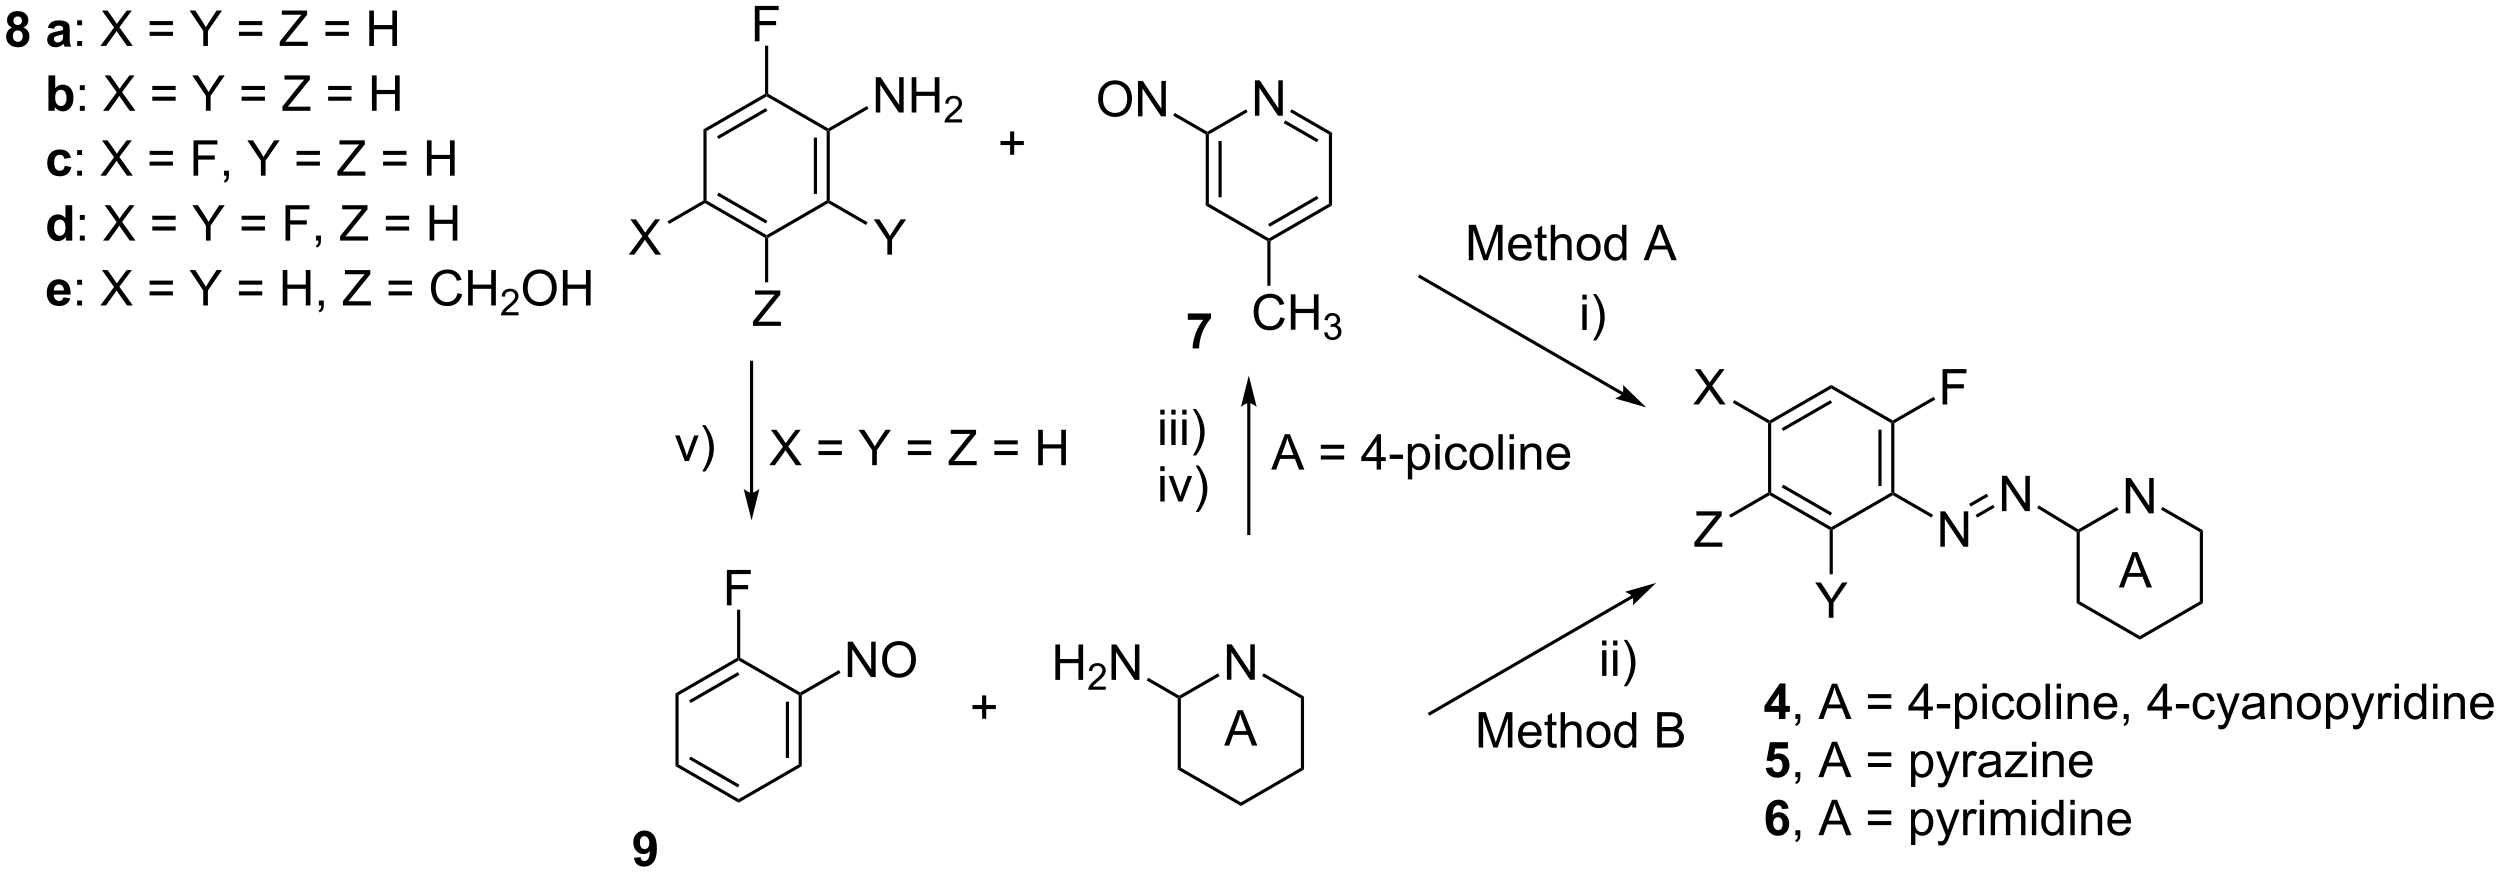 <?xml version="1.0" encoding="UTF-8"?>
<!DOCTYPE svg PUBLIC '-//W3C//DTD SVG 1.0//EN'
          'http://www.w3.org/TR/2001/REC-SVG-20010904/DTD/svg10.dtd'>
<svg stroke-dasharray="none" shape-rendering="auto" xmlns="http://www.w3.org/2000/svg" font-family="'Dialog'" text-rendering="auto" width="1024" fill-opacity="1" color-interpolation="auto" color-rendering="auto" preserveAspectRatio="xMidYMid meet" font-size="12px" viewBox="0 0 1024 358" fill="black" xmlns:xlink="http://www.w3.org/1999/xlink" stroke="black" image-rendering="auto" stroke-miterlimit="10" stroke-linecap="square" stroke-linejoin="miter" font-style="normal" stroke-width="1" height="358" stroke-dashoffset="0" font-weight="normal" stroke-opacity="1"
><!--Generated by the Batik Graphics2D SVG Generator--><defs id="genericDefs"
  /><g
  ><defs id="defs1"
    ><clipPath clipPathUnits="userSpaceOnUse" id="clipPath1"
      ><path d="M0.968 1.583 L417.088 1.583 L417.088 146.871 L0.968 146.871 L0.968 1.583 Z"
      /></clipPath
      ><clipPath clipPathUnits="userSpaceOnUse" id="clipPath2"
      ><path d="M60.433 237.58 L60.433 378.829 L464.983 378.829 L464.983 237.58 Z"
      /></clipPath
      ><clipPath clipPathUnits="userSpaceOnUse" id="clipPath3"
      ><path d="M60.433 237.58 L60.433 378.829 L464.969 378.829 L464.969 237.58 Z"
      /></clipPath
    ></defs
    ><g transform="scale(2.461,2.461) translate(-0.968,-1.583) matrix(1.029,0,0,1.029,-61.194,-242.792)"
    ><path d="M62.361 241.942 Q61.937 241.763 61.741 241.45 Q61.548 241.135 61.548 240.76 Q61.548 240.119 61.996 239.703 Q62.444 239.284 63.267 239.284 Q64.085 239.284 64.535 239.703 Q64.986 240.119 64.986 240.76 Q64.986 241.159 64.778 241.469 Q64.572 241.778 64.197 241.942 Q64.673 242.135 64.921 242.502 Q65.171 242.869 65.171 243.349 Q65.171 244.143 64.663 244.64 Q64.158 245.135 63.319 245.135 Q62.538 245.135 62.017 244.724 Q61.405 244.239 61.405 243.396 Q61.405 242.932 61.634 242.544 Q61.866 242.153 62.361 241.942 ZM62.587 240.838 Q62.587 241.166 62.772 241.351 Q62.96 241.534 63.267 241.534 Q63.58 241.534 63.767 241.349 Q63.955 241.161 63.955 240.833 Q63.955 240.526 63.77 240.341 Q63.585 240.153 63.28 240.153 Q62.962 240.153 62.775 240.341 Q62.587 240.528 62.587 240.838 ZM62.486 243.291 Q62.486 243.744 62.718 244 Q62.952 244.252 63.298 244.252 Q63.64 244.252 63.861 244.008 Q64.085 243.763 64.085 243.302 Q64.085 242.901 63.858 242.656 Q63.632 242.411 63.283 242.411 Q62.882 242.411 62.684 242.69 Q62.486 242.966 62.486 243.291 ZM69.147 242.151 L68.15 241.971 Q68.319 241.369 68.728 241.081 Q69.14 240.791 69.947 240.791 Q70.681 240.791 71.041 240.966 Q71.4 241.138 71.546 241.406 Q71.694 241.674 71.694 242.388 L71.681 243.669 Q71.681 244.216 71.733 244.476 Q71.788 244.737 71.931 245.034 L70.845 245.034 Q70.804 244.924 70.741 244.708 Q70.713 244.612 70.702 244.581 Q70.421 244.854 70.1 244.992 Q69.78 245.127 69.416 245.127 Q68.775 245.127 68.405 244.781 Q68.038 244.432 68.038 243.901 Q68.038 243.549 68.205 243.273 Q68.374 242.997 68.676 242.851 Q68.978 242.706 69.548 242.596 Q70.319 242.45 70.616 242.325 L70.616 242.216 Q70.616 241.901 70.46 241.765 Q70.304 241.63 69.869 241.63 Q69.577 241.63 69.413 241.747 Q69.249 241.862 69.147 242.151 ZM70.616 243.041 Q70.405 243.112 69.947 243.211 Q69.491 243.307 69.35 243.401 Q69.134 243.552 69.134 243.786 Q69.134 244.018 69.306 244.187 Q69.478 244.354 69.744 244.354 Q70.041 244.354 70.311 244.159 Q70.509 244.01 70.572 243.794 Q70.616 243.653 70.616 243.26 L70.616 243.041 Z" stroke="none" clip-path="url(#clipPath3)"
    /></g
    ><g transform="matrix(2.531,0,0,2.531,-152.969,-601.365)"
    ><path d="M72.925 241.685 L72.925 240.885 L73.724 240.885 L73.724 241.685 L72.925 241.685 ZM72.925 245.034 L72.925 244.232 L73.724 244.232 L73.724 245.034 L72.925 245.034 ZM76.683 245.034 L78.896 242.049 L76.943 239.307 L77.847 239.307 L78.886 240.776 Q79.209 241.232 79.347 241.479 Q79.537 241.166 79.8 240.825 L80.951 239.307 L81.776 239.307 L79.763 242.005 L81.933 245.034 L80.995 245.034 L79.552 242.989 Q79.433 242.815 79.302 242.607 Q79.112 242.919 79.029 243.036 L77.591 245.034 L76.683 245.034 ZM88.431 241.666 L84.65 241.666 L84.65 241.01 L88.431 241.01 L88.431 241.666 ZM88.431 243.403 L84.65 243.403 L84.65 242.747 L88.431 242.747 L88.431 243.403 ZM93.331 245.034 L93.331 242.607 L91.123 239.307 L92.044 239.307 L93.175 241.034 Q93.487 241.518 93.755 242.002 Q94.013 241.552 94.38 240.989 L95.49 239.307 L96.373 239.307 L94.089 242.607 L94.089 245.034 L93.331 245.034 ZM102.884 241.666 L99.103 241.666 L99.103 241.01 L102.884 241.01 L102.884 241.666 ZM102.884 243.403 L99.103 243.403 L99.103 242.747 L102.884 242.747 L102.884 243.403 ZM105.714 245.034 L105.714 244.331 L108.646 240.661 Q108.959 240.271 109.24 239.982 L106.044 239.982 L106.044 239.307 L110.146 239.307 L110.146 239.982 L106.933 243.956 L106.584 244.357 L110.24 244.357 L110.24 245.034 L105.714 245.034 ZM116.888 241.666 L113.107 241.666 L113.107 241.01 L116.888 241.01 L116.888 241.666 ZM116.888 243.403 L113.107 243.403 L113.107 242.747 L116.888 242.747 L116.888 243.403 ZM120.197 245.034 L120.197 239.307 L120.955 239.307 L120.955 241.659 L123.931 241.659 L123.931 239.307 L124.689 239.307 L124.689 245.034 L123.931 245.034 L123.931 242.333 L120.955 242.333 L120.955 245.034 L120.197 245.034 Z" stroke="none" clip-path="url(#clipPath3)"
    /></g
    ><g transform="matrix(2.531,0,0,2.531,-152.969,-601.365)"
    ><path d="M68.276 255.534 L68.276 249.807 L69.373 249.807 L69.373 251.869 Q69.88 251.291 70.576 251.291 Q71.334 251.291 71.828 251.841 Q72.326 252.388 72.326 253.416 Q72.326 254.479 71.821 255.054 Q71.315 255.627 70.591 255.627 Q70.237 255.627 69.891 255.45 Q69.544 255.271 69.294 254.924 L69.294 255.534 L68.276 255.534 ZM69.365 253.369 Q69.365 254.013 69.568 254.323 Q69.854 254.76 70.326 254.76 Q70.69 254.76 70.946 254.45 Q71.201 254.138 71.201 253.471 Q71.201 252.76 70.943 252.445 Q70.685 252.13 70.284 252.13 Q69.888 252.13 69.625 252.437 Q69.365 252.744 69.365 253.369 Z" stroke="none" clip-path="url(#clipPath3)"
    /></g
    ><g transform="matrix(2.531,0,0,2.531,-152.969,-601.365)"
    ><path d="M73.358 252.185 L73.358 251.385 L74.158 251.385 L74.158 252.185 L73.358 252.185 ZM73.358 255.534 L73.358 254.732 L74.158 254.732 L74.158 255.534 L73.358 255.534 ZM77.116 255.534 L79.33 252.549 L77.377 249.807 L78.28 249.807 L79.319 251.276 Q79.642 251.732 79.78 251.979 Q79.97 251.666 80.233 251.325 L81.384 249.807 L82.21 249.807 L80.197 252.505 L82.366 255.534 L81.429 255.534 L79.986 253.489 Q79.866 253.315 79.736 253.107 Q79.546 253.419 79.463 253.536 L78.025 255.534 L77.116 255.534 ZM88.865 252.166 L85.084 252.166 L85.084 251.51 L88.865 251.51 L88.865 252.166 ZM88.865 253.903 L85.084 253.903 L85.084 253.247 L88.865 253.247 L88.865 253.903 ZM93.765 255.534 L93.765 253.107 L91.556 249.807 L92.478 249.807 L93.608 251.534 Q93.921 252.018 94.189 252.502 Q94.447 252.052 94.814 251.489 L95.924 249.807 L96.806 249.807 L94.522 253.107 L94.522 255.534 L93.765 255.534 ZM103.318 252.166 L99.537 252.166 L99.537 251.51 L103.318 251.51 L103.318 252.166 ZM103.318 253.903 L99.537 253.903 L99.537 253.247 L103.318 253.247 L103.318 253.903 ZM106.147 255.534 L106.147 254.831 L109.08 251.161 Q109.392 250.771 109.674 250.482 L106.478 250.482 L106.478 249.807 L110.58 249.807 L110.58 250.482 L107.366 254.456 L107.017 254.857 L110.674 254.857 L110.674 255.534 L106.147 255.534 ZM117.322 252.166 L113.541 252.166 L113.541 251.51 L117.322 251.51 L117.322 252.166 ZM117.322 253.903 L113.541 253.903 L113.541 253.247 L117.322 253.247 L117.322 253.903 ZM120.63 255.534 L120.63 249.807 L121.388 249.807 L121.388 252.159 L124.365 252.159 L124.365 249.807 L125.123 249.807 L125.123 255.534 L124.365 255.534 L124.365 252.833 L121.388 252.833 L121.388 255.534 L120.63 255.534 Z" stroke="none" clip-path="url(#clipPath3)"
    /></g
    ><g transform="matrix(2.531,0,0,2.531,-152.969,-601.365)"
    ><path d="M71.94 263.112 L70.857 263.307 Q70.802 262.981 70.61 262.817 Q70.417 262.653 70.107 262.653 Q69.698 262.653 69.453 262.937 Q69.209 263.221 69.209 263.885 Q69.209 264.622 69.456 264.927 Q69.706 265.231 70.123 265.231 Q70.435 265.231 70.633 265.054 Q70.834 264.877 70.917 264.442 L71.995 264.627 Q71.826 265.37 71.349 265.75 Q70.873 266.127 70.073 266.127 Q69.162 266.127 68.62 265.554 Q68.081 264.979 68.081 263.963 Q68.081 262.935 68.623 262.364 Q69.167 261.791 70.091 261.791 Q70.849 261.791 71.297 262.117 Q71.745 262.442 71.94 263.112 Z" stroke="none" clip-path="url(#clipPath3)"
    /></g
    ><g transform="matrix(2.531,0,0,2.531,-152.969,-601.365)"
    ><path d="M72.921 262.685 L72.921 261.885 L73.72 261.885 L73.72 262.685 L72.921 262.685 ZM72.921 266.034 L72.921 265.231 L73.72 265.231 L73.72 266.034 L72.921 266.034 ZM76.679 266.034 L78.892 263.049 L76.939 260.307 L77.843 260.307 L78.882 261.776 Q79.205 262.231 79.343 262.479 Q79.533 262.166 79.796 261.825 L80.947 260.307 L81.772 260.307 L79.759 263.005 L81.929 266.034 L80.991 266.034 L79.549 263.989 Q79.429 263.815 79.299 263.606 Q79.108 263.919 79.025 264.036 L77.588 266.034 L76.679 266.034 ZM88.427 262.666 L84.646 262.666 L84.646 262.01 L88.427 262.01 L88.427 262.666 ZM88.427 264.403 L84.646 264.403 L84.646 263.747 L88.427 263.747 L88.427 264.403 ZM91.752 266.034 L91.752 260.307 L95.616 260.307 L95.616 260.981 L92.509 260.981 L92.509 262.755 L95.197 262.755 L95.197 263.432 L92.509 263.432 L92.509 266.034 L91.752 266.034 ZM96.693 266.034 L96.693 265.231 L97.495 265.231 L97.495 266.034 Q97.495 266.476 97.339 266.747 Q97.183 267.018 96.841 267.166 L96.646 266.867 Q96.87 266.768 96.974 266.578 Q97.081 266.39 97.091 266.034 L96.693 266.034 ZM102.659 266.034 L102.659 263.606 L100.451 260.307 L101.373 260.307 L102.503 262.034 Q102.815 262.518 103.084 263.002 Q103.341 262.552 103.709 261.989 L104.818 260.307 L105.701 260.307 L103.417 263.606 L103.417 266.034 L102.659 266.034 ZM112.213 262.666 L108.431 262.666 L108.431 262.01 L112.213 262.01 L112.213 262.666 ZM112.213 264.403 L108.431 264.403 L108.431 263.747 L112.213 263.747 L112.213 264.403 ZM115.042 266.034 L115.042 265.33 L117.974 261.661 Q118.287 261.271 118.568 260.981 L115.373 260.981 L115.373 260.307 L119.474 260.307 L119.474 260.981 L116.261 264.955 L115.912 265.356 L119.568 265.356 L119.568 266.034 L115.042 266.034 ZM126.216 262.666 L122.435 262.666 L122.435 262.01 L126.216 262.01 L126.216 262.666 ZM126.216 264.403 L122.435 264.403 L122.435 263.747 L126.216 263.747 L126.216 264.403 ZM129.525 266.034 L129.525 260.307 L130.283 260.307 L130.283 262.659 L133.259 262.659 L133.259 260.307 L134.017 260.307 L134.017 266.034 L133.259 266.034 L133.259 263.333 L130.283 263.333 L130.283 266.034 L129.525 266.034 Z" stroke="none" clip-path="url(#clipPath3)"
    /></g
    ><g transform="matrix(2.531,0,0,2.531,-152.969,-601.365)"
    ><path d="M72.128 276.534 L71.107 276.534 L71.107 275.924 Q70.854 276.278 70.508 276.453 Q70.162 276.627 69.81 276.627 Q69.097 276.627 68.586 276.052 Q68.076 275.474 68.076 274.442 Q68.076 273.388 68.571 272.841 Q69.068 272.291 69.826 272.291 Q70.521 272.291 71.029 272.87 L71.029 270.807 L72.128 270.807 L72.128 276.534 ZM69.198 274.37 Q69.198 275.034 69.38 275.33 Q69.646 275.76 70.123 275.76 Q70.503 275.76 70.769 275.437 Q71.034 275.114 71.034 274.474 Q71.034 273.76 70.776 273.445 Q70.519 273.13 70.115 273.13 Q69.724 273.13 69.461 273.442 Q69.198 273.752 69.198 274.37 Z" stroke="none" clip-path="url(#clipPath3)"
    /></g
    ><g transform="matrix(2.531,0,0,2.531,-152.969,-601.365)"
    ><path d="M73.358 273.185 L73.358 272.385 L74.158 272.385 L74.158 273.185 L73.358 273.185 ZM73.358 276.534 L73.358 275.731 L74.158 275.731 L74.158 276.534 L73.358 276.534 ZM77.116 276.534 L79.33 273.549 L77.377 270.807 L78.28 270.807 L79.319 272.276 Q79.642 272.731 79.78 272.979 Q79.97 272.666 80.233 272.325 L81.384 270.807 L82.21 270.807 L80.197 273.505 L82.366 276.534 L81.429 276.534 L79.986 274.489 Q79.866 274.315 79.736 274.106 Q79.546 274.419 79.463 274.536 L78.025 276.534 L77.116 276.534 ZM88.865 273.166 L85.084 273.166 L85.084 272.51 L88.865 272.51 L88.865 273.166 ZM88.865 274.903 L85.084 274.903 L85.084 274.247 L88.865 274.247 L88.865 274.903 ZM93.765 276.534 L93.765 274.106 L91.556 270.807 L92.478 270.807 L93.608 272.534 Q93.921 273.018 94.189 273.502 Q94.447 273.052 94.814 272.489 L95.924 270.807 L96.806 270.807 L94.522 274.106 L94.522 276.534 L93.765 276.534 ZM103.318 273.166 L99.537 273.166 L99.537 272.51 L103.318 272.51 L103.318 273.166 ZM103.318 274.903 L99.537 274.903 L99.537 274.247 L103.318 274.247 L103.318 274.903 ZM106.642 276.534 L106.642 270.807 L110.507 270.807 L110.507 271.481 L107.4 271.481 L107.4 273.255 L110.088 273.255 L110.088 273.932 L107.4 273.932 L107.4 276.534 L106.642 276.534 ZM111.584 276.534 L111.584 275.731 L112.386 275.731 L112.386 276.534 Q112.386 276.976 112.23 277.247 Q112.073 277.518 111.732 277.666 L111.537 277.367 Q111.761 277.268 111.865 277.078 Q111.972 276.89 111.982 276.534 L111.584 276.534 ZM115.48 276.534 L115.48 275.83 L118.412 272.161 Q118.724 271.771 119.005 271.481 L115.81 271.481 L115.81 270.807 L119.912 270.807 L119.912 271.481 L116.698 275.455 L116.349 275.856 L120.005 275.856 L120.005 276.534 L115.48 276.534 ZM126.654 273.166 L122.873 273.166 L122.873 272.51 L126.654 272.51 L126.654 273.166 ZM126.654 274.903 L122.873 274.903 L122.873 274.247 L126.654 274.247 L126.654 274.903 ZM129.963 276.534 L129.963 270.807 L130.72 270.807 L130.72 273.159 L133.697 273.159 L133.697 270.807 L134.455 270.807 L134.455 276.534 L133.697 276.534 L133.697 273.833 L130.72 273.833 L130.72 276.534 L129.963 276.534 Z" stroke="none" clip-path="url(#clipPath3)"
    /></g
    ><g transform="matrix(2.531,0,0,2.531,-152.969,-601.365)"
    ><path d="M70.724 285.713 L71.818 285.896 Q71.607 286.497 71.151 286.812 Q70.698 287.127 70.013 287.127 Q68.933 287.127 68.412 286.419 Q68.003 285.854 68.003 284.989 Q68.003 283.958 68.542 283.375 Q69.081 282.791 69.904 282.791 Q70.831 282.791 71.365 283.403 Q71.901 284.013 71.878 285.276 L69.128 285.276 Q69.138 285.763 69.391 286.036 Q69.646 286.307 70.026 286.307 Q70.284 286.307 70.459 286.166 Q70.636 286.026 70.724 285.713 ZM70.787 284.604 Q70.776 284.127 70.542 283.88 Q70.308 283.63 69.972 283.63 Q69.612 283.63 69.378 283.893 Q69.144 284.153 69.146 284.604 L70.787 284.604 Z" stroke="none" clip-path="url(#clipPath3)"
    /></g
    ><g transform="matrix(2.531,0,0,2.531,-152.969,-601.365)"
    ><path d="M72.921 283.685 L72.921 282.885 L73.72 282.885 L73.72 283.685 L72.921 283.685 ZM72.921 287.034 L72.921 286.231 L73.72 286.231 L73.72 287.034 L72.921 287.034 ZM76.679 287.034 L78.892 284.049 L76.939 281.307 L77.843 281.307 L78.882 282.776 Q79.205 283.231 79.343 283.479 Q79.533 283.166 79.796 282.825 L80.947 281.307 L81.772 281.307 L79.759 284.005 L81.929 287.034 L80.991 287.034 L79.549 284.989 Q79.429 284.815 79.299 284.606 Q79.108 284.919 79.025 285.036 L77.588 287.034 L76.679 287.034 ZM88.427 283.666 L84.646 283.666 L84.646 283.01 L88.427 283.01 L88.427 283.666 ZM88.427 285.403 L84.646 285.403 L84.646 284.747 L88.427 284.747 L88.427 285.403 ZM93.327 287.034 L93.327 284.606 L91.119 281.307 L92.041 281.307 L93.171 283.034 Q93.483 283.518 93.752 284.002 Q94.009 283.552 94.377 282.989 L95.486 281.307 L96.369 281.307 L94.085 284.606 L94.085 287.034 L93.327 287.034 ZM102.88 283.666 L99.099 283.666 L99.099 283.01 L102.88 283.01 L102.88 283.666 ZM102.88 285.403 L99.099 285.403 L99.099 284.747 L102.88 284.747 L102.88 285.403 ZM106.189 287.034 L106.189 281.307 L106.947 281.307 L106.947 283.659 L109.924 283.659 L109.924 281.307 L110.681 281.307 L110.681 287.034 L109.924 287.034 L109.924 284.333 L106.947 284.333 L106.947 287.034 L106.189 287.034 ZM112.037 287.034 L112.037 286.231 L112.839 286.231 L112.839 287.034 Q112.839 287.476 112.683 287.747 Q112.526 288.018 112.185 288.166 L111.99 287.867 Q112.214 287.768 112.318 287.578 Q112.425 287.39 112.435 287.034 L112.037 287.034 ZM115.933 287.034 L115.933 286.33 L118.865 282.661 Q119.177 282.271 119.459 281.981 L116.263 281.981 L116.263 281.307 L120.365 281.307 L120.365 281.981 L117.151 285.955 L116.802 286.356 L120.459 286.356 L120.459 287.034 L115.933 287.034 ZM127.107 283.666 L123.326 283.666 L123.326 283.01 L127.107 283.01 L127.107 283.666 ZM127.107 285.403 L123.326 285.403 L123.326 284.747 L127.107 284.747 L127.107 285.403 ZM134.478 285.026 L135.236 285.216 Q134.999 286.151 134.379 286.643 Q133.759 287.133 132.866 287.133 Q131.939 287.133 131.358 286.755 Q130.78 286.377 130.476 285.664 Q130.173 284.948 130.173 284.127 Q130.173 283.231 130.515 282.567 Q130.858 281.901 131.489 281.554 Q132.119 281.208 132.877 281.208 Q133.736 281.208 134.322 281.646 Q134.908 282.083 135.14 282.877 L134.392 283.052 Q134.194 282.427 133.814 282.143 Q133.436 281.856 132.861 281.856 Q132.202 281.856 131.757 282.174 Q131.314 282.489 131.134 283.023 Q130.955 283.557 130.955 284.122 Q130.955 284.854 131.168 285.398 Q131.382 285.942 131.83 286.213 Q132.28 286.481 132.804 286.481 Q133.439 286.481 133.879 286.114 Q134.322 285.747 134.478 285.026 ZM136.193 287.034 L136.193 281.307 L136.951 281.307 L136.951 283.659 L139.927 283.659 L139.927 281.307 L140.685 281.307 L140.685 287.034 L139.927 287.034 L139.927 284.333 L136.951 284.333 L136.951 287.034 L136.193 287.034 Z" stroke="none" clip-path="url(#clipPath3)"
    /></g
    ><g transform="matrix(2.531,0,0,2.531,-152.969,-601.365)"
    ><path d="M144.351 288.126 L144.351 288.634 L141.511 288.634 Q141.506 288.442 141.574 288.266 Q141.681 287.977 141.919 287.696 Q142.16 287.415 142.611 287.046 Q143.31 286.471 143.556 286.136 Q143.802 285.8 143.802 285.501 Q143.802 285.188 143.578 284.973 Q143.355 284.757 142.994 284.757 Q142.613 284.757 142.384 284.985 Q142.156 285.214 142.154 285.618 L141.611 285.563 Q141.668 284.956 142.031 284.639 Q142.394 284.321 143.006 284.321 Q143.625 284.321 143.984 284.665 Q144.345 285.007 144.345 285.512 Q144.345 285.77 144.24 286.02 Q144.134 286.268 143.888 286.544 Q143.644 286.819 143.076 287.3 Q142.601 287.698 142.466 287.841 Q142.332 287.983 142.244 288.126 L144.351 288.126 Z" stroke="none" clip-path="url(#clipPath3)"
    /></g
    ><g transform="matrix(2.531,0,0,2.531,-152.969,-601.365)"
    ><path d="M145.055 284.245 Q145.055 282.817 145.82 282.013 Q146.586 281.205 147.797 281.205 Q148.589 281.205 149.224 281.586 Q149.862 281.963 150.195 282.64 Q150.531 283.317 150.531 284.177 Q150.531 285.049 150.18 285.737 Q149.828 286.424 149.182 286.778 Q148.539 287.133 147.792 287.133 Q146.984 287.133 146.346 286.742 Q145.711 286.349 145.383 285.674 Q145.055 284.997 145.055 284.245 ZM145.836 284.255 Q145.836 285.291 146.391 285.888 Q146.948 286.481 147.789 286.481 Q148.643 286.481 149.195 285.88 Q149.75 285.278 149.75 284.174 Q149.75 283.474 149.513 282.953 Q149.276 282.432 148.82 282.146 Q148.367 281.856 147.799 281.856 Q146.995 281.856 146.414 282.411 Q145.836 282.963 145.836 284.255 ZM151.53 287.034 L151.53 281.307 L152.288 281.307 L152.288 283.659 L155.264 283.659 L155.264 281.307 L156.022 281.307 L156.022 287.034 L155.264 287.034 L155.264 284.333 L152.288 284.333 L152.288 287.034 L151.53 287.034 Z" stroke="none" clip-path="url(#clipPath3)"
    /></g
    ><g transform="matrix(2.531,0,0,2.531,-152.969,-601.365)"
    ><path d="M316.516 286.087 L316.516 285.28 L317.219 285.28 L317.219 286.087 L316.516 286.087 ZM316.516 291.006 L316.516 286.858 L317.219 286.858 L317.219 291.006 L316.516 291.006 ZM318.752 292.691 L318.246 292.691 Q319.416 290.814 319.416 288.936 Q319.416 288.202 319.246 287.478 Q319.114 286.892 318.877 286.353 Q318.723 286.001 318.246 285.181 L318.752 285.181 Q319.486 286.163 319.838 287.15 Q320.137 288.001 320.137 288.931 Q320.137 289.986 319.733 290.973 Q319.33 291.957 318.752 292.691 Z" stroke="none" clip-path="url(#clipPath3)"
    /></g
    ><g transform="matrix(2.531,0,0,2.531,-152.969,-601.365)"
    ><path d="M356.793 299.89 L356.793 300.479 L347.078 306.081 L346.822 305.934 L346.822 305.639 ZM356.665 302.356 L348.767 306.909 L349.022 307.351 L356.92 302.798 Z" stroke="none" clip-path="url(#clipPath3)"
    /></g
    ><g transform="matrix(2.531,0,0,2.531,-152.969,-601.365)"
    ><path d="M346.567 306.081 L346.822 305.934 L347.078 306.081 L347.078 317.3 L346.822 317.447 L346.567 317.3 Z" stroke="none" clip-path="url(#clipPath3)"
    /></g
    ><g transform="matrix(2.531,0,0,2.531,-152.969,-601.365)"
    ><path d="M346.822 317.741 L346.822 317.447 L347.078 317.3 L356.793 322.909 L356.793 323.203 L356.537 323.351 ZM348.767 316.471 L356.665 321.031 L356.92 320.589 L349.022 316.029 Z" stroke="none" clip-path="url(#clipPath3)"
    /></g
    ><g transform="matrix(2.531,0,0,2.531,-152.969,-601.365)"
    ><path d="M357.048 323.351 L356.793 323.203 L356.793 322.909 L366.5 317.3 L366.755 317.447 L366.755 317.741 Z" stroke="none" clip-path="url(#clipPath3)"
    /></g
    ><g transform="matrix(2.531,0,0,2.531,-152.969,-601.365)"
    ><path d="M367.01 317.3 L366.755 317.447 L366.5 317.3 L366.5 306.081 L366.755 305.934 L367.01 306.081 ZM364.937 316.251 L364.937 307.13 L364.427 307.13 L364.427 316.251 Z" stroke="none" clip-path="url(#clipPath3)"
    /></g
    ><g transform="matrix(2.531,0,0,2.531,-152.969,-601.365)"
    ><path d="M366.755 305.639 L366.755 305.934 L366.5 306.081 L356.793 300.479 L356.793 299.89 Z" stroke="none" clip-path="url(#clipPath3)"
    /></g
    ><g transform="matrix(2.531,0,0,2.531,-152.969,-601.365)"
    ><path d="M374.81 303.06 L374.81 297.333 L378.675 297.333 L378.675 298.008 L375.568 298.008 L375.568 299.781 L378.256 299.781 L378.256 300.458 L375.568 300.458 L375.568 303.06 L374.81 303.06 Z" stroke="none" clip-path="url(#clipPath3)"
    /></g
    ><g transform="matrix(2.531,0,0,2.531,-152.969,-601.365)"
    ><path d="M367.01 306.081 L366.755 305.934 L366.755 305.639 L373.379 301.817 L373.634 302.258 Z" stroke="none" clip-path="url(#clipPath3)"
    /></g
    ><g transform="matrix(2.531,0,0,2.531,-152.969,-601.365)"
    ><path d="M374.451 326.078 L374.451 320.352 L375.23 320.352 L378.238 324.847 L378.238 320.352 L378.964 320.352 L378.964 326.078 L378.185 326.078 L375.178 321.578 L375.178 326.078 L374.451 326.078 Z" stroke="none" clip-path="url(#clipPath3)"
    /></g
    ><g transform="matrix(2.531,0,0,2.531,-152.969,-601.365)"
    ><path d="M366.755 317.741 L366.755 317.447 L367.01 317.3 L373.275 320.92 L373.02 321.362 Z" stroke="none" clip-path="url(#clipPath3)"
    /></g
    ><g transform="matrix(2.531,0,0,2.531,-152.969,-601.365)"
    ><path d="M384.421 320.322 L384.421 314.595 L385.2 314.595 L388.208 319.09 L388.208 314.595 L388.934 314.595 L388.934 320.322 L388.156 320.322 L385.148 315.822 L385.148 320.322 L384.421 320.322 Z" stroke="none" clip-path="url(#clipPath3)"
    /></g
    ><g transform="matrix(2.531,0,0,2.531,-152.969,-601.365)"
    ><path d="M380.398 321.372 L380.143 320.93 L382.99 319.287 L383.245 319.729 ZM379.362 319.578 L382.209 317.934 L381.954 317.492 L379.107 319.136 Z" stroke="none" clip-path="url(#clipPath3)"
    /></g
    ><g transform="matrix(2.531,0,0,2.531,-152.969,-601.365)"
    ><path d="M390.108 319.823 L390.373 319.386 L396.764 323.267 L396.761 323.563 L396.506 323.707 Z" stroke="none" clip-path="url(#clipPath3)"
    /></g
    ><g transform="matrix(2.531,0,0,2.531,-152.969,-601.365)"
    ><path d="M404.465 320.682 L404.465 314.955 L405.244 314.955 L408.252 319.45 L408.252 314.955 L408.978 314.955 L408.978 320.682 L408.2 320.682 L405.192 316.182 L405.192 320.682 L404.465 320.682 Z" stroke="none" clip-path="url(#clipPath3)"
    /></g
    ><g transform="matrix(2.531,0,0,2.531,-152.969,-601.365)"
    ><path d="M396.506 323.707 L396.761 323.563 L397.016 323.71 L397.016 334.921 L396.506 335.216 Z" stroke="none" clip-path="url(#clipPath3)"
    /></g
    ><g transform="matrix(2.531,0,0,2.531,-152.969,-601.365)"
    ><path d="M396.506 335.216 L397.016 334.921 L406.731 340.53 L406.731 341.12 Z" stroke="none" clip-path="url(#clipPath3)"
    /></g
    ><g transform="matrix(2.531,0,0,2.531,-152.969,-601.365)"
    ><path d="M406.731 341.12 L406.731 340.53 L416.438 334.921 L416.948 335.216 Z" stroke="none" clip-path="url(#clipPath3)"
    /></g
    ><g transform="matrix(2.531,0,0,2.531,-152.969,-601.365)"
    ><path d="M416.948 335.216 L416.438 334.921 L416.438 323.71 L416.948 323.416 Z" stroke="none" clip-path="url(#clipPath3)"
    /></g
    ><g transform="matrix(2.531,0,0,2.531,-152.969,-601.365)"
    ><path d="M416.948 323.416 L416.438 323.71 L410.157 320.081 L410.413 319.639 Z" stroke="none" clip-path="url(#clipPath3)"
    /></g
    ><g transform="matrix(2.531,0,0,2.531,-152.969,-601.365)"
    ><path d="M403.034 319.647 L403.289 320.089 L397.016 323.71 L396.761 323.563 L396.764 323.267 Z" stroke="none" clip-path="url(#clipPath3)"
    /></g
    ><g transform="matrix(2.531,0,0,2.531,-152.969,-601.365)"
    ><path d="M258.991 347.602 L258.991 341.875 L259.77 341.875 L262.778 346.37 L262.778 341.875 L263.505 341.875 L263.505 347.602 L262.726 347.602 L259.718 343.102 L259.718 347.602 L258.991 347.602 Z" stroke="none" clip-path="url(#clipPath3)"
    /></g
    ><g transform="matrix(2.531,0,0,2.531,-152.969,-601.365)"
    ><path d="M264.684 346.998 L264.939 346.557 L271.474 350.328 L270.964 350.623 Z" stroke="none" clip-path="url(#clipPath3)"
    /></g
    ><g transform="matrix(2.531,0,0,2.531,-152.969,-601.365)"
    ><path d="M270.964 350.623 L271.474 350.328 L271.474 362.136 L270.964 361.841 Z" stroke="none" clip-path="url(#clipPath3)"
    /></g
    ><g transform="matrix(2.531,0,0,2.531,-152.969,-601.365)"
    ><path d="M270.964 361.841 L271.474 362.136 L261.257 368.04 L261.257 367.45 Z" stroke="none" clip-path="url(#clipPath3)"
    /></g
    ><g transform="matrix(2.531,0,0,2.531,-152.969,-601.365)"
    ><path d="M261.257 367.45 L261.257 368.04 L251.032 362.136 L251.542 361.841 Z" stroke="none" clip-path="url(#clipPath3)"
    /></g
    ><g transform="matrix(2.531,0,0,2.531,-152.969,-601.365)"
    ><path d="M251.542 361.841 L251.032 362.136 L251.032 350.623 L251.287 350.475 L251.542 350.623 Z" stroke="none" clip-path="url(#clipPath3)"
    /></g
    ><g transform="matrix(2.531,0,0,2.531,-152.969,-601.365)"
    ><path d="M251.542 350.623 L251.287 350.475 L251.287 350.181 L257.56 346.564 L257.815 347.006 Z" stroke="none" clip-path="url(#clipPath3)"
    /></g
    ><g transform="matrix(2.531,0,0,2.531,-152.969,-601.365)"
    ><path d="M258.557 358.259 L260.757 352.533 L261.575 352.533 L263.919 358.259 L263.054 358.259 L262.387 356.525 L259.991 356.525 L259.364 358.259 L258.557 358.259 ZM260.21 355.908 L262.153 355.908 L261.554 354.322 Q261.281 353.598 261.148 353.134 Q261.038 353.684 260.841 354.228 L260.21 355.908 Z" stroke="none" clip-path="url(#clipPath3)"
    /></g
    ><g transform="matrix(2.531,0,0,2.531,-152.969,-601.365)"
    ><path d="M231.234 347.627 L231.234 341.9 L231.992 341.9 L231.992 344.252 L234.968 344.252 L234.968 341.9 L235.726 341.9 L235.726 347.627 L234.968 347.627 L234.968 344.926 L231.992 344.926 L231.992 347.627 L231.234 347.627 Z" stroke="none" clip-path="url(#clipPath3)"
    /></g
    ><g transform="matrix(2.531,0,0,2.531,-152.969,-601.365)"
    ><path d="M239.392 348.719 L239.392 349.227 L236.552 349.227 Q236.547 349.035 236.615 348.859 Q236.722 348.57 236.96 348.289 Q237.201 348.008 237.652 347.639 Q238.351 347.065 238.597 346.728 Q238.843 346.393 238.843 346.094 Q238.843 345.781 238.619 345.566 Q238.396 345.35 238.035 345.35 Q237.654 345.35 237.425 345.578 Q237.197 345.807 237.195 346.211 L236.652 346.156 Q236.709 345.549 237.072 345.233 Q237.435 344.914 238.047 344.914 Q238.666 344.914 239.025 345.258 Q239.386 345.6 239.386 346.106 Q239.386 346.363 239.281 346.613 Q239.175 346.861 238.929 347.137 Q238.685 347.412 238.117 347.893 Q237.642 348.291 237.507 348.434 Q237.373 348.576 237.285 348.719 L239.392 348.719 Z" stroke="none" clip-path="url(#clipPath3)"
    /></g
    ><g transform="matrix(2.531,0,0,2.531,-152.969,-601.365)"
    ><path d="M240.317 347.627 L240.317 341.9 L241.096 341.9 L244.103 346.395 L244.103 341.9 L244.83 341.9 L244.83 347.627 L244.051 347.627 L241.043 343.127 L241.043 347.627 L240.317 347.627 Z" stroke="none" clip-path="url(#clipPath3)"
    /></g
    ><g transform="matrix(2.531,0,0,2.531,-152.969,-601.365)"
    ><path d="M251.287 350.181 L251.287 350.475 L251.032 350.623 L246.009 347.726 L246.264 347.284 Z" stroke="none" clip-path="url(#clipPath3)"
    /></g
    ><g transform="matrix(2.531,0,0,2.531,-152.969,-601.365)"
    ><path d="M179.977 344.493 L179.977 344.199 L180.232 344.052 L189.939 349.661 L189.939 349.955 L189.684 350.103 Z" stroke="none" clip-path="url(#clipPath3)"
    /></g
    ><g transform="matrix(2.531,0,0,2.531,-152.969,-601.365)"
    ><path d="M189.684 350.103 L189.939 349.955 L190.195 350.103 L190.195 361.6 L189.684 361.305 ZM187.615 351.15 L187.615 360.258 L188.125 360.258 L188.125 351.15 Z" stroke="none" clip-path="url(#clipPath3)"
    /></g
    ><g transform="matrix(2.531,0,0,2.531,-152.969,-601.365)"
    ><path d="M189.684 361.305 L190.195 361.6 L179.977 367.504 L179.977 366.915 Z" stroke="none" clip-path="url(#clipPath3)"
    /></g
    ><g transform="matrix(2.531,0,0,2.531,-152.969,-601.365)"
    ><path d="M179.977 366.915 L179.977 367.504 L169.752 361.6 L170.262 361.305 ZM180.104 364.595 L172.207 360.035 L171.952 360.477 L179.849 365.037 Z" stroke="none" clip-path="url(#clipPath3)"
    /></g
    ><g transform="matrix(2.531,0,0,2.531,-152.969,-601.365)"
    ><path d="M170.262 361.305 L169.752 361.6 L169.752 349.808 L170.262 350.103 Z" stroke="none" clip-path="url(#clipPath3)"
    /></g
    ><g transform="matrix(2.531,0,0,2.531,-152.969,-601.365)"
    ><path d="M170.262 350.103 L169.752 349.808 L179.722 344.052 L179.977 344.199 L179.977 344.493 ZM172.207 351.373 L180.104 346.813 L179.849 346.371 L171.952 350.931 Z" stroke="none" clip-path="url(#clipPath3)"
    /></g
    ><g transform="matrix(2.531,0,0,2.531,-152.969,-601.365)"
    ><path d="M197.636 347.174 L197.636 341.447 L198.415 341.447 L201.422 345.942 L201.422 341.447 L202.149 341.447 L202.149 347.174 L201.37 347.174 L198.362 342.674 L198.362 347.174 L197.636 347.174 ZM203.192 344.385 Q203.192 342.958 203.958 342.153 Q204.723 341.346 205.934 341.346 Q206.726 341.346 207.361 341.726 Q207.999 342.104 208.333 342.781 Q208.668 343.458 208.668 344.317 Q208.668 345.19 208.317 345.877 Q207.965 346.565 207.32 346.919 Q206.676 347.273 205.929 347.273 Q205.122 347.273 204.483 346.882 Q203.848 346.489 203.52 345.815 Q203.192 345.137 203.192 344.385 ZM203.973 344.395 Q203.973 345.432 204.528 346.028 Q205.085 346.622 205.926 346.622 Q206.78 346.622 207.333 346.02 Q207.887 345.419 207.887 344.315 Q207.887 343.614 207.65 343.093 Q207.413 342.572 206.958 342.286 Q206.504 341.997 205.937 341.997 Q205.132 341.997 204.551 342.551 Q203.973 343.104 203.973 344.395 Z" stroke="none" clip-path="url(#clipPath3)"
    /></g
    ><g transform="matrix(2.531,0,0,2.531,-152.969,-601.365)"
    ><path d="M190.195 350.103 L189.939 349.955 L189.939 349.661 L196.204 346.041 L196.46 346.483 Z" stroke="none" clip-path="url(#clipPath3)"
    /></g
    ><g transform="matrix(2.531,0,0,2.531,-152.969,-601.365)"
    ><path d="M178.071 335.561 L178.071 329.834 L181.936 329.834 L181.936 330.509 L178.829 330.509 L178.829 332.282 L181.516 332.282 L181.516 332.959 L178.829 332.959 L178.829 335.561 L178.071 335.561 Z" stroke="none" clip-path="url(#clipPath3)"
    /></g
    ><g transform="matrix(2.531,0,0,2.531,-152.969,-601.365)"
    ><path d="M180.232 344.052 L179.977 344.199 L179.722 344.052 L179.722 336.271 L180.232 336.271 Z" stroke="none" clip-path="url(#clipPath3)"
    /></g
    ><g transform="matrix(2.531,0,0,2.531,-152.969,-601.365)"
    ><path d="M219.376 353.921 L219.376 352.351 L217.816 352.351 L217.816 351.695 L219.376 351.695 L219.376 350.138 L220.04 350.138 L220.04 351.695 L221.598 351.695 L221.598 352.351 L220.04 352.351 L220.04 353.921 L219.376 353.921 Z" stroke="none" clip-path="url(#clipPath3)"
    /></g
    ><g transform="matrix(2.531,0,0,2.531,-152.969,-601.365)"
    ><path d="M182.319 317.348 L182.319 296.235 L182.319 295.98 L181.809 295.98 L181.809 296.235 L181.809 317.348 L181.809 317.603 L182.319 317.603 L182.319 317.348 ZM182.064 321.812 L183.34 316.71 C183.34 316.71 182.622 317.348 182.064 317.348 C181.506 317.348 180.788 316.71 180.788 316.71 Z" stroke="none" clip-path="url(#clipPath3)"
    /></g
    ><g transform="matrix(2.531,0,0,2.531,-152.969,-601.365)"
    ><path d="M262.281 302.827 L262.281 323.939 L262.281 324.194 L262.791 324.194 L262.791 323.939 L262.791 302.827 L262.791 302.571 L262.281 302.571 L262.281 302.827 ZM262.536 298.362 L261.261 303.464 C261.261 303.464 261.978 302.827 262.536 302.827 C263.094 302.827 263.812 303.464 263.812 303.464 Z" stroke="none" clip-path="url(#clipPath3)"
    /></g
    ><g transform="matrix(2.531,0,0,2.531,-152.969,-601.365)"
    ><path d="M263.525 256.328 L263.525 250.601 L264.303 250.601 L267.311 255.096 L267.311 250.601 L268.038 250.601 L268.038 256.328 L267.259 256.328 L264.251 251.828 L264.251 256.328 L263.525 256.328 Z" stroke="none" clip-path="url(#clipPath3)"
    /></g
    ><g transform="matrix(2.531,0,0,2.531,-152.969,-601.365)"
    ><path d="M269.217 255.727 L269.472 255.285 L276.008 259.062 L275.497 259.356 ZM268.181 257.52 L273.554 260.625 L273.809 260.183 L268.436 257.079 Z" stroke="none" clip-path="url(#clipPath3)"
    /></g
    ><g transform="matrix(2.531,0,0,2.531,-152.969,-601.365)"
    ><path d="M275.497 259.356 L276.008 259.062 L276.008 270.862 L275.497 270.567 Z" stroke="none" clip-path="url(#clipPath3)"
    /></g
    ><g transform="matrix(2.531,0,0,2.531,-152.969,-601.365)"
    ><path d="M275.497 270.567 L276.008 270.862 L266.046 276.618 L265.791 276.471 L265.79 276.176 ZM273.554 269.298 L265.662 273.858 L265.918 274.3 L273.809 269.74 Z" stroke="none" clip-path="url(#clipPath3)"
    /></g
    ><g transform="matrix(2.531,0,0,2.531,-152.969,-601.365)"
    ><path d="M265.79 276.176 L265.791 276.471 L265.535 276.618 L255.565 270.862 L256.075 270.567 Z" stroke="none" clip-path="url(#clipPath3)"
    /></g
    ><g transform="matrix(2.531,0,0,2.531,-152.969,-601.365)"
    ><path d="M256.075 270.567 L255.565 270.862 L255.565 259.356 L255.82 259.209 L256.075 259.356 ZM258.146 269.519 L258.146 260.405 L257.636 260.405 L257.636 269.519 Z" stroke="none" clip-path="url(#clipPath3)"
    /></g
    ><g transform="matrix(2.531,0,0,2.531,-152.969,-601.365)"
    ><path d="M256.075 259.356 L255.82 259.209 L255.82 258.915 L262.093 255.293 L262.349 255.735 Z" stroke="none" clip-path="url(#clipPath3)"
    /></g
    ><g transform="matrix(2.531,0,0,2.531,-152.969,-601.365)"
    ><path d="M238.156 253.639 Q238.156 252.212 238.922 251.407 Q239.688 250.6 240.898 250.6 Q241.69 250.6 242.326 250.98 Q242.964 251.357 243.297 252.035 Q243.633 252.712 243.633 253.571 Q243.633 254.443 243.281 255.131 Q242.93 255.818 242.284 256.173 Q241.641 256.527 240.893 256.527 Q240.086 256.527 239.448 256.136 Q238.812 255.743 238.484 255.068 Q238.156 254.391 238.156 253.639 ZM238.938 253.649 Q238.938 254.685 239.492 255.282 Q240.049 255.876 240.891 255.876 Q241.745 255.876 242.297 255.274 Q242.851 254.673 242.851 253.568 Q242.851 252.868 242.615 252.347 Q242.378 251.826 241.922 251.54 Q241.469 251.251 240.901 251.251 Q240.096 251.251 239.516 251.805 Q238.938 252.357 238.938 253.649 ZM244.6 256.428 L244.6 250.701 L245.379 250.701 L248.387 255.196 L248.387 250.701 L249.113 250.701 L249.113 256.428 L248.335 256.428 L245.327 251.928 L245.327 256.428 L244.6 256.428 Z" stroke="none" clip-path="url(#clipPath3)"
    /></g
    ><g transform="matrix(2.531,0,0,2.531,-152.969,-601.365)"
    ><path d="M255.82 258.915 L255.82 259.209 L255.565 259.356 L250.292 256.312 L250.547 255.87 Z" stroke="none" clip-path="url(#clipPath3)"
    /></g
    ><g transform="matrix(2.531,0,0,2.531,-152.969,-601.365)"
    ><path d="M184.503 253.212 L184.503 252.917 L184.758 252.77 L194.473 258.379 L194.473 258.674 L194.218 258.821 Z" stroke="none" clip-path="url(#clipPath3)"
    /></g
    ><g transform="matrix(2.531,0,0,2.531,-152.969,-601.365)"
    ><path d="M194.218 258.821 L194.473 258.674 L194.728 258.821 L194.728 270.04 L194.473 270.187 L194.218 270.039 ZM192.145 259.87 L192.145 268.99 L192.655 268.99 L192.655 259.87 Z" stroke="none" clip-path="url(#clipPath3)"
    /></g
    ><g transform="matrix(2.531,0,0,2.531,-152.969,-601.365)"
    ><path d="M194.218 270.039 L194.473 270.187 L194.473 270.481 L184.758 276.091 L184.503 275.943 L184.503 275.649 Z" stroke="none" clip-path="url(#clipPath3)"
    /></g
    ><g transform="matrix(2.531,0,0,2.531,-152.969,-601.365)"
    ><path d="M184.503 275.649 L184.503 275.943 L184.248 276.091 L174.533 270.481 L174.532 270.187 L174.788 270.039 ZM184.63 273.33 L176.732 268.769 L176.477 269.211 L184.375 273.771 Z" stroke="none" clip-path="url(#clipPath3)"
    /></g
    ><g transform="matrix(2.531,0,0,2.531,-152.969,-601.365)"
    ><path d="M174.788 270.039 L174.532 270.187 L174.277 270.04 L174.277 258.526 L174.788 258.821 Z" stroke="none" clip-path="url(#clipPath3)"
    /></g
    ><g transform="matrix(2.531,0,0,2.531,-152.969,-601.365)"
    ><path d="M174.788 258.821 L174.277 258.526 L184.248 252.77 L184.503 252.917 L184.503 253.212 ZM176.732 260.091 L184.63 255.531 L184.375 255.089 L176.477 259.649 Z" stroke="none" clip-path="url(#clipPath3)"
    /></g
    ><g transform="matrix(2.531,0,0,2.531,-152.969,-601.365)"
    ><path d="M202.169 255.817 L202.169 250.09 L202.948 250.09 L205.956 254.585 L205.956 250.09 L206.682 250.09 L206.682 255.817 L205.904 255.817 L202.896 251.317 L202.896 255.817 L202.169 255.817 ZM207.978 255.817 L207.978 250.09 L208.736 250.09 L208.736 252.442 L211.712 252.442 L211.712 250.09 L212.47 250.09 L212.47 255.817 L211.712 255.817 L211.712 253.117 L208.736 253.117 L208.736 255.817 L207.978 255.817 Z" stroke="none" clip-path="url(#clipPath3)"
    /></g
    ><g transform="matrix(2.531,0,0,2.531,-152.969,-601.365)"
    ><path d="M216.136 256.909 L216.136 257.417 L213.296 257.417 Q213.29 257.226 213.359 257.05 Q213.466 256.761 213.704 256.479 Q213.945 256.198 214.396 255.829 Q215.095 255.255 215.341 254.919 Q215.587 254.583 215.587 254.284 Q215.587 253.972 215.363 253.757 Q215.14 253.54 214.779 253.54 Q214.398 253.54 214.169 253.769 Q213.941 253.997 213.939 254.401 L213.396 254.347 Q213.452 253.739 213.816 253.423 Q214.179 253.105 214.79 253.105 Q215.409 253.105 215.769 253.448 Q216.13 253.79 216.13 254.296 Q216.13 254.554 216.025 254.804 Q215.919 255.052 215.673 255.327 Q215.429 255.602 214.861 256.083 Q214.386 256.481 214.251 256.624 Q214.117 256.767 214.029 256.909 L216.136 256.909 Z" stroke="none" clip-path="url(#clipPath3)"
    /></g
    ><g transform="matrix(2.531,0,0,2.531,-152.969,-601.365)"
    ><path d="M194.728 258.821 L194.473 258.674 L194.473 258.379 L200.738 254.759 L200.993 255.201 Z" stroke="none" clip-path="url(#clipPath3)"
    /></g
    ><g transform="matrix(2.531,0,0,2.531,-152.969,-601.365)"
    ><path d="M182.596 244.279 L182.596 238.552 L186.461 238.552 L186.461 239.227 L183.354 239.227 L183.354 241 L186.042 241 L186.042 241.677 L183.354 241.677 L183.354 244.279 L182.596 244.279 Z" stroke="none" clip-path="url(#clipPath3)"
    /></g
    ><g transform="matrix(2.531,0,0,2.531,-152.969,-601.365)"
    ><path d="M184.758 252.77 L184.503 252.917 L184.248 252.77 L184.248 244.989 L184.758 244.989 Z" stroke="none" clip-path="url(#clipPath3)"
    /></g
    ><g transform="matrix(2.531,0,0,2.531,-152.969,-601.365)"
    ><path d="M223.91 262.647 L223.91 261.077 L222.35 261.077 L222.35 260.421 L223.91 260.421 L223.91 258.864 L224.574 258.864 L224.574 260.421 L226.131 260.421 L226.131 261.077 L224.574 261.077 L224.574 262.647 L223.91 262.647 Z" stroke="none" clip-path="url(#clipPath3)"
    /></g
    ><g transform="matrix(2.531,0,0,2.531,-152.969,-601.365)"
    ><path d="M323.121 301.08 L290.368 282.151 L290.147 282.023 L289.891 282.464 L290.112 282.592 L322.865 301.522 L323.086 301.65 L323.341 301.208 L323.121 301.08 ZM326.858 303.535 L323.079 299.877 C323.079 299.877 323.272 300.818 322.993 301.301 C322.714 301.784 321.803 302.086 321.803 302.086 Z" stroke="none" clip-path="url(#clipPath3)"
    /></g
    ><g transform="matrix(2.531,0,0,2.531,-152.969,-601.365)"
    ><path d="M324.464 333.939 L291.711 352.861 L291.49 352.989 L291.746 353.43 L291.967 353.303 L324.719 334.38 L324.94 334.253 L324.685 333.811 L324.464 333.939 ZM328.457 331.926 L323.401 333.374 C323.401 333.374 324.312 333.676 324.592 334.159 C324.871 334.643 324.678 335.583 324.678 335.583 Z" stroke="none" clip-path="url(#clipPath3)"
    /></g
    ><g transform="matrix(2.531,0,0,2.531,-152.969,-601.365)"
    ><path d="M403.343 332.674 L405.543 326.948 L406.361 326.948 L408.705 332.674 L407.84 332.674 L407.174 330.94 L404.778 330.94 L404.15 332.674 L403.343 332.674 ZM404.997 330.323 L406.939 330.323 L406.34 328.737 Q406.067 328.013 405.934 327.549 Q405.825 328.099 405.627 328.643 L404.997 330.323 Z" stroke="none" clip-path="url(#clipPath3)"
    /></g
    ><g transform="matrix(2.531,0,0,2.531,-152.969,-601.365)"
    ><path d="M298.134 279.709 L298.134 273.983 L299.274 273.983 L300.631 278.037 Q300.818 278.602 300.904 278.884 Q301.001 278.571 301.209 277.967 L302.579 273.983 L303.6 273.983 L303.6 279.709 L302.868 279.709 L302.868 274.915 L301.204 279.709 L300.522 279.709 L298.865 274.834 L298.865 279.709 L298.134 279.709 ZM307.571 278.373 L308.298 278.462 Q308.126 279.1 307.659 279.451 Q307.196 279.803 306.475 279.803 Q305.563 279.803 305.029 279.243 Q304.498 278.68 304.498 277.67 Q304.498 276.623 305.037 276.045 Q305.576 275.467 306.435 275.467 Q307.266 275.467 307.792 276.035 Q308.321 276.6 308.321 277.626 Q308.321 277.688 308.318 277.813 L305.225 277.813 Q305.264 278.498 305.61 278.863 Q305.959 279.225 306.477 279.225 Q306.865 279.225 307.139 279.022 Q307.412 278.818 307.571 278.373 ZM305.264 277.235 L307.579 277.235 Q307.532 276.712 307.313 276.451 Q306.977 276.045 306.443 276.045 Q305.959 276.045 305.628 276.371 Q305.298 276.693 305.264 277.235 ZM310.716 279.079 L310.817 279.701 Q310.52 279.764 310.286 279.764 Q309.903 279.764 309.692 279.644 Q309.481 279.522 309.395 279.324 Q309.309 279.126 309.309 278.493 L309.309 276.108 L308.794 276.108 L308.794 275.561 L309.309 275.561 L309.309 274.532 L310.01 274.11 L310.01 275.561 L310.716 275.561 L310.716 276.108 L310.01 276.108 L310.01 278.532 Q310.01 278.834 310.046 278.92 Q310.083 279.006 310.166 279.058 Q310.252 279.108 310.408 279.108 Q310.525 279.108 310.716 279.079 ZM311.404 279.709 L311.404 273.983 L312.107 273.983 L312.107 276.037 Q312.6 275.467 313.35 275.467 Q313.81 275.467 314.149 275.649 Q314.49 275.829 314.636 276.149 Q314.782 276.469 314.782 277.079 L314.782 279.709 L314.079 279.709 L314.079 277.079 Q314.079 276.553 313.85 276.313 Q313.623 276.071 313.204 276.071 Q312.891 276.071 312.615 276.235 Q312.342 276.397 312.225 276.675 Q312.107 276.951 312.107 277.438 L312.107 279.709 L311.404 279.709 ZM315.591 277.634 Q315.591 276.483 316.231 275.928 Q316.768 275.467 317.536 275.467 Q318.393 275.467 318.934 276.027 Q319.478 276.587 319.478 277.576 Q319.478 278.376 319.236 278.837 Q318.997 279.295 318.538 279.55 Q318.08 279.803 317.536 279.803 Q316.666 279.803 316.127 279.246 Q315.591 278.686 315.591 277.634 ZM316.315 277.634 Q316.315 278.43 316.661 278.829 Q317.01 279.225 317.536 279.225 Q318.059 279.225 318.406 278.826 Q318.755 278.428 318.755 277.61 Q318.755 276.842 318.406 276.446 Q318.057 276.048 317.536 276.048 Q317.01 276.048 316.661 276.443 Q316.315 276.837 316.315 277.634 ZM322.993 279.709 L322.993 279.186 Q322.6 279.803 321.834 279.803 Q321.337 279.803 320.92 279.529 Q320.506 279.256 320.277 278.766 Q320.048 278.274 320.048 277.639 Q320.048 277.016 320.253 276.511 Q320.462 276.006 320.876 275.738 Q321.29 275.467 321.803 275.467 Q322.178 275.467 322.469 275.626 Q322.764 275.782 322.946 276.037 L322.946 273.983 L323.647 273.983 L323.647 279.709 L322.993 279.709 ZM320.772 277.639 Q320.772 278.436 321.107 278.832 Q321.443 279.225 321.899 279.225 Q322.36 279.225 322.683 278.847 Q323.006 278.469 323.006 277.696 Q323.006 276.844 322.678 276.446 Q322.35 276.048 321.868 276.048 Q321.399 276.048 321.084 276.43 Q320.772 276.813 320.772 277.639 ZM326.433 279.709 L328.634 273.983 L329.451 273.983 L331.795 279.709 L330.93 279.709 L330.264 277.975 L327.868 277.975 L327.24 279.709 L326.433 279.709 ZM328.087 277.358 L330.029 277.358 L329.43 275.772 Q329.157 275.048 329.024 274.584 Q328.915 275.134 328.717 275.678 L328.087 277.358 Z" stroke="none" clip-path="url(#clipPath3)"
    /></g
    ><g transform="matrix(2.531,0,0,2.531,-152.969,-601.365)"
    ><path d="M299.733 358.574 L299.733 352.848 L300.873 352.848 L302.23 356.902 Q302.417 357.468 302.503 357.749 Q302.6 357.436 302.808 356.832 L304.178 352.848 L305.199 352.848 L305.199 358.574 L304.467 358.574 L304.467 353.78 L302.803 358.574 L302.12 358.574 L300.464 353.699 L300.464 358.574 L299.733 358.574 ZM309.17 357.238 L309.897 357.327 Q309.725 357.965 309.259 358.317 Q308.795 358.668 308.074 358.668 Q307.162 358.668 306.628 358.108 Q306.097 357.546 306.097 356.535 Q306.097 355.488 306.636 354.91 Q307.175 354.332 308.034 354.332 Q308.865 354.332 309.391 354.9 Q309.92 355.465 309.92 356.491 Q309.92 356.554 309.917 356.679 L306.824 356.679 Q306.863 357.363 307.209 357.728 Q307.558 358.09 308.076 358.09 Q308.464 358.09 308.738 357.887 Q309.011 357.684 309.17 357.238 ZM306.863 356.1 L309.178 356.1 Q309.131 355.577 308.912 355.317 Q308.576 354.91 308.042 354.91 Q307.558 354.91 307.227 355.236 Q306.897 355.559 306.863 356.1 ZM312.315 357.944 L312.416 358.567 Q312.119 358.629 311.885 358.629 Q311.502 358.629 311.291 358.509 Q311.08 358.387 310.994 358.189 Q310.908 357.991 310.908 357.358 L310.908 354.973 L310.393 354.973 L310.393 354.426 L310.908 354.426 L310.908 353.397 L311.609 352.975 L311.609 354.426 L312.315 354.426 L312.315 354.973 L311.609 354.973 L311.609 357.397 Q311.609 357.699 311.645 357.785 Q311.682 357.871 311.765 357.923 Q311.851 357.973 312.007 357.973 Q312.124 357.973 312.315 357.944 ZM313.003 358.574 L313.003 352.848 L313.706 352.848 L313.706 354.902 Q314.199 354.332 314.949 354.332 Q315.409 354.332 315.748 354.514 Q316.089 354.694 316.235 355.014 Q316.381 355.335 316.381 355.944 L316.381 358.574 L315.678 358.574 L315.678 355.944 Q315.678 355.418 315.449 355.179 Q315.222 354.936 314.803 354.936 Q314.49 354.936 314.214 355.1 Q313.941 355.262 313.824 355.541 Q313.706 355.817 313.706 356.304 L313.706 358.574 L313.003 358.574 ZM317.19 356.499 Q317.19 355.348 317.83 354.793 Q318.367 354.332 319.135 354.332 Q319.992 354.332 320.533 354.892 Q321.077 355.452 321.077 356.442 Q321.077 357.241 320.835 357.702 Q320.596 358.16 320.137 358.416 Q319.679 358.668 319.135 358.668 Q318.265 358.668 317.726 358.111 Q317.19 357.551 317.19 356.499 ZM317.913 356.499 Q317.913 357.296 318.26 357.694 Q318.609 358.09 319.135 358.09 Q319.658 358.09 320.005 357.692 Q320.353 357.293 320.353 356.475 Q320.353 355.707 320.005 355.311 Q319.656 354.913 319.135 354.913 Q318.609 354.913 318.26 355.309 Q317.913 355.702 317.913 356.499 ZM324.592 358.574 L324.592 358.051 Q324.199 358.668 323.433 358.668 Q322.936 358.668 322.519 358.395 Q322.105 358.121 321.876 357.632 Q321.647 357.139 321.647 356.504 Q321.647 355.882 321.852 355.377 Q322.061 354.871 322.475 354.603 Q322.889 354.332 323.402 354.332 Q323.777 354.332 324.068 354.491 Q324.363 354.647 324.545 354.902 L324.545 352.848 L325.245 352.848 L325.245 358.574 L324.592 358.574 ZM322.37 356.504 Q322.37 357.301 322.706 357.697 Q323.042 358.09 323.498 358.09 Q323.959 358.09 324.282 357.712 Q324.605 357.335 324.605 356.561 Q324.605 355.71 324.277 355.311 Q323.949 354.913 323.467 354.913 Q322.998 354.913 322.683 355.296 Q322.37 355.679 322.37 356.504 ZM328.631 358.574 L328.631 352.848 L330.779 352.848 Q331.436 352.848 331.831 353.022 Q332.23 353.194 332.454 353.556 Q332.678 353.918 332.678 354.311 Q332.678 354.679 332.477 355.004 Q332.279 355.327 331.878 355.527 Q332.397 355.679 332.675 356.046 Q332.956 356.413 332.956 356.913 Q332.956 357.317 332.784 357.663 Q332.615 358.007 332.365 358.194 Q332.115 358.382 331.738 358.478 Q331.363 358.574 330.816 358.574 L328.631 358.574 ZM329.389 355.254 L330.628 355.254 Q331.131 355.254 331.35 355.186 Q331.639 355.1 331.784 354.902 Q331.933 354.702 331.933 354.402 Q331.933 354.116 331.795 353.9 Q331.659 353.684 331.404 353.603 Q331.152 353.522 330.534 353.522 L329.389 353.522 L329.389 355.254 ZM329.389 357.897 L330.816 357.897 Q331.183 357.897 331.331 357.871 Q331.592 357.824 331.766 357.715 Q331.943 357.606 332.055 357.397 Q332.17 357.186 332.17 356.913 Q332.17 356.593 332.006 356.358 Q331.842 356.121 331.55 356.025 Q331.261 355.929 330.714 355.929 L329.389 355.929 L329.389 357.897 Z" stroke="none" clip-path="url(#clipPath3)"
    /></g
    ><g transform="matrix(2.531,0,0,2.531,-152.969,-601.365)"
    ><path d="M267.619 288.951 L268.376 289.142 Q268.139 290.076 267.52 290.569 Q266.9 291.058 266.007 291.058 Q265.08 291.058 264.499 290.68 Q263.921 290.303 263.616 289.589 Q263.314 288.873 263.314 288.053 Q263.314 287.157 263.655 286.493 Q263.999 285.826 264.629 285.48 Q265.259 285.134 266.017 285.134 Q266.876 285.134 267.462 285.571 Q268.048 286.009 268.28 286.803 L267.533 286.977 Q267.335 286.352 266.955 286.069 Q266.577 285.782 266.001 285.782 Q265.343 285.782 264.897 286.1 Q264.455 286.415 264.275 286.949 Q264.095 287.483 264.095 288.048 Q264.095 288.779 264.309 289.324 Q264.522 289.868 264.97 290.139 Q265.421 290.407 265.944 290.407 Q266.58 290.407 267.02 290.04 Q267.462 289.673 267.619 288.951 ZM269.334 290.959 L269.334 285.233 L270.091 285.233 L270.091 287.584 L273.068 287.584 L273.068 285.233 L273.826 285.233 L273.826 290.959 L273.068 290.959 L273.068 288.259 L270.091 288.259 L270.091 290.959 L269.334 290.959 Z" stroke="none" clip-path="url(#clipPath3)"
    /></g
    ><g transform="matrix(2.531,0,0,2.531,-152.969,-601.365)"
    ><path d="M274.722 291.424 L275.25 291.354 Q275.341 291.803 275.558 292.001 Q275.777 292.198 276.091 292.198 Q276.462 292.198 276.718 291.94 Q276.976 291.682 276.976 291.301 Q276.976 290.938 276.738 290.704 Q276.502 290.467 276.134 290.467 Q275.986 290.467 275.763 290.526 L275.822 290.063 Q275.875 290.069 275.906 290.069 Q276.244 290.069 276.513 289.893 Q276.783 289.717 276.783 289.35 Q276.783 289.061 276.585 288.872 Q276.39 288.68 276.08 288.68 Q275.771 288.68 275.566 288.874 Q275.361 289.067 275.302 289.454 L274.775 289.36 Q274.873 288.829 275.214 288.538 Q275.558 288.247 276.068 288.247 Q276.419 288.247 276.714 288.397 Q277.011 288.548 277.168 288.809 Q277.324 289.069 277.324 289.362 Q277.324 289.641 277.173 289.87 Q277.025 290.098 276.732 290.233 Q277.113 290.321 277.324 290.598 Q277.535 290.874 277.535 291.29 Q277.535 291.852 277.125 292.245 Q276.714 292.635 276.087 292.635 Q275.523 292.635 275.148 292.299 Q274.775 291.962 274.722 291.424 Z" stroke="none" clip-path="url(#clipPath3)"
    /></g
    ><g transform="matrix(2.531,0,0,2.531,-152.969,-601.365)"
    ><path d="M265.535 276.618 L265.791 276.471 L266.046 276.618 L266.046 283.856 L265.535 283.856 Z" stroke="none" clip-path="url(#clipPath3)"
    /></g
    ><g transform="matrix(2.531,0,0,2.531,-152.969,-601.365)"
    ><path d="M162.185 278.818 L164.399 275.834 L162.446 273.092 L163.349 273.092 L164.388 274.561 Q164.711 275.016 164.849 275.264 Q165.04 274.951 165.303 274.61 L166.454 273.092 L167.279 273.092 L165.266 275.79 L167.435 278.818 L166.498 278.818 L165.055 276.774 Q164.935 276.6 164.805 276.391 Q164.615 276.704 164.532 276.821 L163.094 278.818 L162.185 278.818 Z" stroke="none" clip-path="url(#clipPath3)"
    /></g
    ><g transform="matrix(2.531,0,0,2.531,-152.969,-601.365)"
    ><path d="M174.277 270.04 L174.532 270.187 L174.533 270.481 L168.721 273.845 L168.465 273.404 Z" stroke="none" clip-path="url(#clipPath3)"
    /></g
    ><g transform="matrix(2.531,0,0,2.531,-152.969,-601.365)"
    ><path d="M204.042 278.818 L204.042 276.391 L201.833 273.092 L202.755 273.092 L203.885 274.818 Q204.198 275.303 204.466 275.787 Q204.724 275.337 205.091 274.774 L206.2 273.092 L207.083 273.092 L204.799 276.391 L204.799 278.818 L204.042 278.818 Z" stroke="none" clip-path="url(#clipPath3)"
    /></g
    ><g transform="matrix(2.531,0,0,2.531,-152.969,-601.365)"
    ><path d="M194.473 270.481 L194.473 270.187 L194.728 270.04 L200.845 273.574 L200.59 274.016 Z" stroke="none" clip-path="url(#clipPath3)"
    /></g
    ><g transform="matrix(2.531,0,0,2.531,-152.969,-601.365)"
    ><path d="M184.935 312.88 L187.148 309.896 L185.195 307.153 L186.099 307.153 L187.138 308.622 Q187.461 309.078 187.599 309.325 Q187.789 309.013 188.052 308.672 L189.203 307.153 L190.029 307.153 L188.016 309.851 L190.185 312.88 L189.247 312.88 L187.805 310.836 Q187.685 310.661 187.555 310.453 Q187.364 310.765 187.281 310.882 L185.844 312.88 L184.935 312.88 ZM196.684 309.513 L192.902 309.513 L192.902 308.856 L196.684 308.856 L196.684 309.513 ZM196.684 311.25 L192.902 311.25 L192.902 310.593 L196.684 310.593 L196.684 311.25 ZM201.583 312.88 L201.583 310.453 L199.375 307.153 L200.297 307.153 L201.427 308.88 Q201.739 309.364 202.008 309.849 Q202.266 309.398 202.633 308.836 L203.742 307.153 L204.625 307.153 L202.341 310.453 L202.341 312.88 L201.583 312.88 ZM211.137 309.513 L207.355 309.513 L207.355 308.856 L211.137 308.856 L211.137 309.513 ZM211.137 311.25 L207.355 311.25 L207.355 310.593 L211.137 310.593 L211.137 311.25 ZM213.966 312.88 L213.966 312.177 L216.898 308.507 Q217.211 308.117 217.492 307.828 L214.297 307.828 L214.297 307.153 L218.398 307.153 L218.398 307.828 L215.185 311.802 L214.836 312.203 L218.492 312.203 L218.492 312.88 L213.966 312.88 ZM225.141 309.513 L221.359 309.513 L221.359 308.856 L225.141 308.856 L225.141 309.513 ZM225.141 311.25 L221.359 311.25 L221.359 310.593 L225.141 310.593 L225.141 311.25 ZM228.449 312.88 L228.449 307.153 L229.207 307.153 L229.207 309.505 L232.184 309.505 L232.184 307.153 L232.941 307.153 L232.941 312.88 L232.184 312.88 L232.184 310.179 L229.207 310.179 L229.207 312.88 L228.449 312.88 Z" stroke="none" clip-path="url(#clipPath3)"
    /></g
    ><g transform="matrix(2.531,0,0,2.531,-152.969,-601.365)"
    ><path d="M356.399 337.584 L356.399 335.156 L354.191 331.857 L355.113 331.857 L356.243 333.584 Q356.555 334.068 356.824 334.552 Q357.082 334.102 357.449 333.539 L358.558 331.857 L359.441 331.857 L357.157 335.156 L357.157 337.584 L356.399 337.584 Z" stroke="none" clip-path="url(#clipPath3)"
    /></g
    ><g transform="matrix(2.531,0,0,2.531,-152.969,-601.365)"
    ><path d="M356.537 323.351 L356.793 323.203 L357.048 323.351 L357.048 330.545 L356.537 330.545 Z" stroke="none" clip-path="url(#clipPath3)"
    /></g
    ><g transform="matrix(2.531,0,0,2.531,-152.969,-601.365)"
    ><path d="M334.451 303.06 L336.665 300.076 L334.712 297.333 L335.615 297.333 L336.654 298.802 Q336.977 299.258 337.115 299.505 Q337.305 299.193 337.568 298.852 L338.72 297.333 L339.545 297.333 L337.532 300.031 L339.701 303.06 L338.764 303.06 L337.321 301.016 Q337.201 300.841 337.071 300.633 Q336.881 300.945 336.798 301.063 L335.36 303.06 L334.451 303.06 Z" stroke="none" clip-path="url(#clipPath3)"
    /></g
    ><g transform="matrix(2.531,0,0,2.531,-152.969,-601.365)"
    ><path d="M346.822 305.639 L346.822 305.934 L346.567 306.081 L340.86 302.79 L341.115 302.348 Z" stroke="none" clip-path="url(#clipPath3)"
    /></g
    ><g transform="matrix(2.531,0,0,2.531,-152.969,-601.365)"
    ><path d="M266.169 313.593 L268.37 307.866 L269.187 307.866 L271.531 313.593 L270.667 313.593 L270 311.859 L267.604 311.859 L266.976 313.593 L266.169 313.593 ZM267.823 311.241 L269.765 311.241 L269.167 309.656 Q268.893 308.932 268.76 308.468 Q268.651 309.017 268.453 309.562 L267.823 311.241 ZM277.967 310.226 L274.186 310.226 L274.186 309.57 L277.967 309.57 L277.967 310.226 ZM277.967 311.963 L274.186 311.963 L274.186 311.307 L277.967 311.307 L277.967 311.963 ZM283.221 313.593 L283.221 312.221 L280.737 312.221 L280.737 311.577 L283.351 307.866 L283.924 307.866 L283.924 311.577 L284.698 311.577 L284.698 312.221 L283.924 312.221 L283.924 313.593 L283.221 313.593 ZM283.221 311.577 L283.221 308.994 L281.43 311.577 L283.221 311.577 ZM285.34 311.874 L285.34 311.166 L287.499 311.166 L287.499 311.874 L285.34 311.874 ZM288.277 315.184 L288.277 309.445 L288.918 309.445 L288.918 309.984 Q289.144 309.666 289.428 309.51 Q289.715 309.351 290.121 309.351 Q290.652 309.351 291.058 309.624 Q291.465 309.898 291.671 310.395 Q291.879 310.892 291.879 311.486 Q291.879 312.124 291.65 312.635 Q291.421 313.142 290.986 313.416 Q290.551 313.687 290.069 313.687 Q289.717 313.687 289.439 313.538 Q289.16 313.39 288.98 313.163 L288.98 315.184 L288.277 315.184 ZM288.913 311.541 Q288.913 312.343 289.236 312.726 Q289.561 313.109 290.022 313.109 Q290.491 313.109 290.824 312.713 Q291.16 312.314 291.16 311.484 Q291.16 310.689 290.832 310.296 Q290.506 309.9 290.053 309.9 Q289.605 309.9 289.259 310.322 Q288.913 310.741 288.913 311.541 ZM292.729 308.674 L292.729 307.866 L293.432 307.866 L293.432 308.674 L292.729 308.674 ZM292.729 313.593 L292.729 309.445 L293.432 309.445 L293.432 313.593 L292.729 313.593 ZM297.209 312.072 L297.902 312.163 Q297.788 312.877 297.322 313.283 Q296.855 313.687 296.176 313.687 Q295.324 313.687 294.806 313.13 Q294.288 312.572 294.288 311.533 Q294.288 310.861 294.509 310.359 Q294.733 309.853 295.189 309.603 Q295.644 309.351 296.178 309.351 Q296.855 309.351 297.285 309.692 Q297.715 310.033 297.834 310.663 L297.152 310.767 Q297.053 310.351 296.806 310.14 Q296.558 309.929 296.207 309.929 Q295.676 309.929 295.342 310.309 Q295.012 310.689 295.012 311.515 Q295.012 312.351 295.332 312.731 Q295.652 313.109 296.168 313.109 Q296.582 313.109 296.858 312.856 Q297.137 312.601 297.209 312.072 ZM298.241 311.517 Q298.241 310.366 298.881 309.812 Q299.418 309.351 300.186 309.351 Q301.043 309.351 301.584 309.911 Q302.129 310.471 302.129 311.46 Q302.129 312.26 301.887 312.721 Q301.647 313.179 301.189 313.434 Q300.73 313.687 300.186 313.687 Q299.316 313.687 298.777 313.13 Q298.241 312.57 298.241 311.517 ZM298.965 311.517 Q298.965 312.314 299.311 312.713 Q299.66 313.109 300.186 313.109 Q300.709 313.109 301.056 312.71 Q301.405 312.312 301.405 311.494 Q301.405 310.726 301.056 310.33 Q300.707 309.932 300.186 309.932 Q299.66 309.932 299.311 310.327 Q298.965 310.721 298.965 311.517 ZM302.937 313.593 L302.937 307.866 L303.64 307.866 L303.64 313.593 L302.937 313.593 ZM304.733 308.674 L304.733 307.866 L305.436 307.866 L305.436 308.674 L304.733 308.674 ZM304.733 313.593 L304.733 309.445 L305.436 309.445 L305.436 313.593 L304.733 313.593 ZM306.508 313.593 L306.508 309.445 L307.14 309.445 L307.14 310.033 Q307.596 309.351 308.461 309.351 Q308.836 309.351 309.148 309.486 Q309.463 309.619 309.62 309.838 Q309.776 310.057 309.838 310.359 Q309.877 310.554 309.877 311.041 L309.877 313.593 L309.174 313.593 L309.174 311.07 Q309.174 310.64 309.091 310.426 Q309.01 310.213 308.802 310.088 Q308.594 309.96 308.312 309.96 Q307.862 309.96 307.536 310.247 Q307.211 310.531 307.211 311.327 L307.211 313.593 L306.508 313.593 ZM313.796 312.257 L314.522 312.346 Q314.35 312.984 313.884 313.335 Q313.421 313.687 312.699 313.687 Q311.788 313.687 311.254 313.127 Q310.723 312.564 310.723 311.554 Q310.723 310.507 311.262 309.929 Q311.801 309.351 312.66 309.351 Q313.491 309.351 314.017 309.918 Q314.546 310.484 314.546 311.51 Q314.546 311.572 314.543 311.697 L311.449 311.697 Q311.488 312.382 311.834 312.747 Q312.183 313.109 312.702 313.109 Q313.09 313.109 313.363 312.906 Q313.637 312.702 313.796 312.257 ZM311.488 311.119 L313.803 311.119 Q313.756 310.596 313.538 310.335 Q313.202 309.929 312.668 309.929 Q312.183 309.929 311.853 310.255 Q311.522 310.577 311.488 311.119 Z" stroke="none" clip-path="url(#clipPath3)"
    /></g
    ><g transform="matrix(2.531,0,0,2.531,-152.969,-601.365)"
    ><path d="M348.323 353.961 L348.323 352.807 L345.979 352.807 L345.979 351.846 L348.464 348.211 L349.386 348.211 L349.386 351.844 L350.097 351.844 L350.097 352.807 L349.386 352.807 L349.386 353.961 L348.323 353.961 ZM348.323 351.844 L348.323 349.886 L347.008 351.844 L348.323 351.844 Z" stroke="none" clip-path="url(#clipPath3)"
    /></g
    ><g transform="matrix(2.531,0,0,2.531,-152.969,-601.365)"
    ><path d="M350.991 353.961 L350.991 353.159 L351.793 353.159 L351.793 353.961 Q351.793 354.404 351.637 354.675 Q351.481 354.945 351.14 355.094 L350.944 354.794 Q351.168 354.695 351.272 354.505 Q351.379 354.318 351.39 353.961 L350.991 353.961 ZM354.713 353.961 L356.913 348.235 L357.731 348.235 L360.075 353.961 L359.21 353.961 L358.543 352.227 L356.147 352.227 L355.52 353.961 L354.713 353.961 ZM356.366 351.61 L358.309 351.61 L357.71 350.024 Q357.437 349.3 357.304 348.836 Q357.194 349.386 356.997 349.93 L356.366 351.61 ZM366.511 350.594 L362.729 350.594 L362.729 349.938 L366.511 349.938 L366.511 350.594 ZM366.511 352.331 L362.729 352.331 L362.729 351.675 L366.511 351.675 L366.511 352.331 ZM371.765 353.961 L371.765 352.589 L369.28 352.589 L369.28 351.945 L371.895 348.235 L372.468 348.235 L372.468 351.945 L373.241 351.945 L373.241 352.589 L372.468 352.589 L372.468 353.961 L371.765 353.961 ZM371.765 351.945 L371.765 349.362 L369.973 351.945 L371.765 351.945 ZM373.883 352.242 L373.883 351.534 L376.042 351.534 L376.042 352.242 L373.883 352.242 ZM376.821 355.552 L376.821 349.813 L377.461 349.813 L377.461 350.352 Q377.688 350.034 377.972 349.878 Q378.258 349.719 378.664 349.719 Q379.196 349.719 379.602 349.992 Q380.008 350.266 380.214 350.763 Q380.422 351.261 380.422 351.854 Q380.422 352.492 380.193 353.003 Q379.964 353.511 379.529 353.784 Q379.094 354.055 378.612 354.055 Q378.261 354.055 377.982 353.906 Q377.704 353.758 377.524 353.531 L377.524 355.552 L376.821 355.552 ZM377.456 351.909 Q377.456 352.711 377.779 353.094 Q378.104 353.477 378.565 353.477 Q379.034 353.477 379.368 353.081 Q379.704 352.682 379.704 351.852 Q379.704 351.057 379.375 350.664 Q379.05 350.268 378.597 350.268 Q378.149 350.268 377.802 350.69 Q377.456 351.11 377.456 351.909 ZM381.272 349.042 L381.272 348.235 L381.976 348.235 L381.976 349.042 L381.272 349.042 ZM381.272 353.961 L381.272 349.813 L381.976 349.813 L381.976 353.961 L381.272 353.961 ZM385.753 352.44 L386.446 352.531 Q386.331 353.245 385.865 353.651 Q385.399 354.055 384.719 354.055 Q383.868 354.055 383.349 353.498 Q382.831 352.94 382.831 351.901 Q382.831 351.229 383.052 350.727 Q383.276 350.221 383.732 349.971 Q384.188 349.719 384.722 349.719 Q385.399 349.719 385.829 350.06 Q386.258 350.401 386.378 351.031 L385.696 351.136 Q385.597 350.719 385.349 350.508 Q385.102 350.297 384.75 350.297 Q384.219 350.297 383.886 350.677 Q383.555 351.057 383.555 351.883 Q383.555 352.719 383.875 353.099 Q384.196 353.477 384.711 353.477 Q385.125 353.477 385.401 353.224 Q385.68 352.969 385.753 352.44 ZM386.784 351.886 Q386.784 350.735 387.425 350.18 Q387.961 349.719 388.729 349.719 Q389.586 349.719 390.128 350.279 Q390.672 350.839 390.672 351.828 Q390.672 352.628 390.43 353.089 Q390.19 353.547 389.732 353.802 Q389.274 354.055 388.729 354.055 Q387.86 354.055 387.321 353.498 Q386.784 352.938 386.784 351.886 ZM387.508 351.886 Q387.508 352.682 387.854 353.081 Q388.204 353.477 388.729 353.477 Q389.253 353.477 389.599 353.078 Q389.948 352.68 389.948 351.862 Q389.948 351.094 389.599 350.698 Q389.25 350.3 388.729 350.3 Q388.204 350.3 387.854 350.695 Q387.508 351.089 387.508 351.886 ZM391.481 353.961 L391.481 348.235 L392.184 348.235 L392.184 353.961 L391.481 353.961 ZM393.276 349.042 L393.276 348.235 L393.979 348.235 L393.979 349.042 L393.276 349.042 ZM393.276 353.961 L393.276 349.813 L393.979 349.813 L393.979 353.961 L393.276 353.961 ZM395.051 353.961 L395.051 349.813 L395.684 349.813 L395.684 350.401 Q396.14 349.719 397.004 349.719 Q397.379 349.719 397.692 349.854 Q398.007 349.987 398.163 350.206 Q398.319 350.425 398.382 350.727 Q398.421 350.922 398.421 351.409 L398.421 353.961 L397.718 353.961 L397.718 351.438 Q397.718 351.008 397.635 350.794 Q397.554 350.581 397.345 350.456 Q397.137 350.328 396.856 350.328 Q396.405 350.328 396.08 350.615 Q395.754 350.899 395.754 351.695 L395.754 353.961 L395.051 353.961 ZM402.339 352.625 L403.065 352.714 Q402.894 353.352 402.427 353.703 Q401.964 354.055 401.243 354.055 Q400.331 354.055 399.797 353.495 Q399.266 352.932 399.266 351.922 Q399.266 350.875 399.805 350.297 Q400.344 349.719 401.204 349.719 Q402.034 349.719 402.56 350.287 Q403.089 350.852 403.089 351.878 Q403.089 351.94 403.086 352.065 L399.993 352.065 Q400.032 352.75 400.378 353.115 Q400.727 353.477 401.245 353.477 Q401.633 353.477 401.907 353.274 Q402.18 353.07 402.339 352.625 ZM400.032 351.487 L402.347 351.487 Q402.3 350.964 402.081 350.703 Q401.745 350.297 401.211 350.297 Q400.727 350.297 400.396 350.623 Q400.065 350.945 400.032 351.487 ZM404.132 353.961 L404.132 353.159 L404.934 353.159 L404.934 353.961 Q404.934 354.404 404.778 354.675 Q404.622 354.945 404.28 355.094 L404.085 354.794 Q404.309 354.695 404.413 354.505 Q404.52 354.318 404.53 353.961 L404.132 353.961 ZM410.452 353.961 L410.452 352.589 L407.968 352.589 L407.968 351.945 L410.582 348.235 L411.155 348.235 L411.155 351.945 L411.929 351.945 L411.929 352.589 L411.155 352.589 L411.155 353.961 L410.452 353.961 ZM410.452 351.945 L410.452 349.362 L408.661 351.945 L410.452 351.945 ZM412.571 352.242 L412.571 351.534 L414.729 351.534 L414.729 352.242 L412.571 352.242 ZM418.214 352.44 L418.907 352.531 Q418.792 353.245 418.326 353.651 Q417.86 354.055 417.18 354.055 Q416.329 354.055 415.81 353.498 Q415.292 352.94 415.292 351.901 Q415.292 351.229 415.513 350.727 Q415.737 350.221 416.193 349.971 Q416.649 349.719 417.183 349.719 Q417.86 349.719 418.289 350.06 Q418.719 350.401 418.839 351.031 L418.157 351.136 Q418.058 350.719 417.81 350.508 Q417.563 350.297 417.211 350.297 Q416.68 350.297 416.347 350.677 Q416.016 351.057 416.016 351.883 Q416.016 352.719 416.336 353.099 Q416.657 353.477 417.172 353.477 Q417.586 353.477 417.862 353.224 Q418.141 352.969 418.214 352.44 ZM419.477 355.56 L419.399 354.899 Q419.628 354.961 419.8 354.961 Q420.034 354.961 420.175 354.883 Q420.315 354.805 420.407 354.664 Q420.472 354.56 420.62 354.141 Q420.641 354.084 420.683 353.969 L419.11 349.813 L419.868 349.813 L420.729 352.214 Q420.899 352.672 421.032 353.175 Q421.151 352.69 421.321 352.229 L422.206 349.813 L422.909 349.813 L421.331 354.031 Q421.079 354.716 420.938 354.974 Q420.75 355.32 420.508 355.482 Q420.266 355.646 419.93 355.646 Q419.727 355.646 419.477 355.56 ZM426.214 353.448 Q425.823 353.781 425.461 353.919 Q425.102 354.055 424.688 354.055 Q424.003 354.055 423.636 353.721 Q423.269 353.386 423.269 352.867 Q423.269 352.563 423.407 352.31 Q423.547 352.057 423.771 351.906 Q423.995 351.753 424.276 351.675 Q424.485 351.62 424.901 351.57 Q425.753 351.469 426.157 351.328 Q426.159 351.182 426.159 351.143 Q426.159 350.714 425.961 350.539 Q425.69 350.3 425.159 350.3 Q424.664 350.3 424.427 350.474 Q424.19 350.649 424.079 351.089 L423.391 350.995 Q423.485 350.555 423.698 350.284 Q423.914 350.011 424.321 349.865 Q424.727 349.719 425.261 349.719 Q425.792 349.719 426.123 349.844 Q426.456 349.969 426.612 350.159 Q426.769 350.346 426.831 350.636 Q426.868 350.815 426.868 351.284 L426.868 352.221 Q426.868 353.203 426.912 353.464 Q426.956 353.721 427.089 353.961 L426.354 353.961 Q426.245 353.742 426.214 353.448 ZM426.157 351.878 Q425.774 352.034 425.008 352.143 Q424.573 352.206 424.394 352.284 Q424.214 352.362 424.115 352.513 Q424.019 352.664 424.019 352.846 Q424.019 353.128 424.232 353.315 Q424.446 353.503 424.854 353.503 Q425.261 353.503 425.576 353.326 Q425.894 353.149 426.042 352.839 Q426.157 352.602 426.157 352.136 L426.157 351.878 ZM427.957 353.961 L427.957 349.813 L428.59 349.813 L428.59 350.401 Q429.046 349.719 429.911 349.719 Q430.286 349.719 430.598 349.854 Q430.913 349.987 431.069 350.206 Q431.226 350.425 431.288 350.727 Q431.327 350.922 431.327 351.409 L431.327 353.961 L430.624 353.961 L430.624 351.438 Q430.624 351.008 430.541 350.794 Q430.46 350.581 430.252 350.456 Q430.043 350.328 429.762 350.328 Q429.312 350.328 428.986 350.615 Q428.661 350.899 428.661 351.695 L428.661 353.961 L427.957 353.961 ZM432.144 351.886 Q432.144 350.735 432.784 350.18 Q433.321 349.719 434.089 349.719 Q434.946 349.719 435.487 350.279 Q436.032 350.839 436.032 351.828 Q436.032 352.628 435.789 353.089 Q435.55 353.547 435.091 353.802 Q434.633 354.055 434.089 354.055 Q433.219 354.055 432.68 353.498 Q432.144 352.938 432.144 351.886 ZM432.868 351.886 Q432.868 352.682 433.214 353.081 Q433.563 353.477 434.089 353.477 Q434.612 353.477 434.959 353.078 Q435.308 352.68 435.308 351.862 Q435.308 351.094 434.959 350.698 Q434.61 350.3 434.089 350.3 Q433.563 350.3 433.214 350.695 Q432.868 351.089 432.868 351.886 ZM436.856 355.552 L436.856 349.813 L437.497 349.813 L437.497 350.352 Q437.723 350.034 438.007 349.878 Q438.293 349.719 438.7 349.719 Q439.231 349.719 439.637 349.992 Q440.043 350.266 440.249 350.763 Q440.457 351.261 440.457 351.854 Q440.457 352.492 440.228 353.003 Q439.999 353.511 439.564 353.784 Q439.129 354.055 438.647 354.055 Q438.296 354.055 438.017 353.906 Q437.739 353.758 437.559 353.531 L437.559 355.552 L436.856 355.552 ZM437.491 351.909 Q437.491 352.711 437.814 353.094 Q438.14 353.477 438.601 353.477 Q439.069 353.477 439.403 353.081 Q439.739 352.682 439.739 351.852 Q439.739 351.057 439.411 350.664 Q439.085 350.268 438.632 350.268 Q438.184 350.268 437.838 350.69 Q437.491 351.11 437.491 351.909 ZM441.274 355.56 L441.196 354.899 Q441.425 354.961 441.597 354.961 Q441.831 354.961 441.972 354.883 Q442.112 354.805 442.204 354.664 Q442.269 354.56 442.417 354.141 Q442.438 354.084 442.479 353.969 L440.907 349.813 L441.664 349.813 L442.526 352.214 Q442.696 352.672 442.829 353.175 Q442.948 352.69 443.118 352.229 L444.003 349.813 L444.706 349.813 L443.128 354.031 Q442.875 354.716 442.735 354.974 Q442.547 355.32 442.305 355.482 Q442.063 355.646 441.727 355.646 Q441.524 355.646 441.274 355.56 ZM445.297 353.961 L445.297 349.813 L445.93 349.813 L445.93 350.44 Q446.172 350 446.375 349.86 Q446.581 349.719 446.829 349.719 Q447.183 349.719 447.55 349.945 L447.308 350.596 Q447.05 350.445 446.792 350.445 Q446.563 350.445 446.378 350.584 Q446.196 350.721 446.118 350.969 Q446 351.344 446 351.789 L446 353.961 L445.297 353.961 ZM447.972 349.042 L447.972 348.235 L448.675 348.235 L448.675 349.042 L447.972 349.042 ZM447.972 353.961 L447.972 349.813 L448.675 349.813 L448.675 353.961 L447.972 353.961 ZM452.437 353.961 L452.437 353.438 Q452.043 354.055 451.278 354.055 Q450.78 354.055 450.364 353.781 Q449.95 353.508 449.72 353.018 Q449.491 352.526 449.491 351.891 Q449.491 351.268 449.697 350.763 Q449.905 350.258 450.319 349.99 Q450.733 349.719 451.247 349.719 Q451.622 349.719 451.913 349.878 Q452.207 350.034 452.39 350.289 L452.39 348.235 L453.09 348.235 L453.09 353.961 L452.437 353.961 ZM450.215 351.891 Q450.215 352.688 450.551 353.084 Q450.887 353.477 451.343 353.477 Q451.804 353.477 452.127 353.099 Q452.45 352.721 452.45 351.948 Q452.45 351.096 452.122 350.698 Q451.793 350.3 451.312 350.3 Q450.843 350.3 450.528 350.682 Q450.215 351.065 450.215 351.891 ZM454.198 349.042 L454.198 348.235 L454.901 348.235 L454.901 349.042 L454.198 349.042 ZM454.198 353.961 L454.198 349.813 L454.901 349.813 L454.901 353.961 L454.198 353.961 ZM455.973 353.961 L455.973 349.813 L456.606 349.813 L456.606 350.401 Q457.062 349.719 457.926 349.719 Q458.301 349.719 458.614 349.854 Q458.929 349.987 459.085 350.206 Q459.241 350.425 459.304 350.727 Q459.343 350.922 459.343 351.409 L459.343 353.961 L458.64 353.961 L458.64 351.438 Q458.64 351.008 458.556 350.794 Q458.476 350.581 458.267 350.456 Q458.059 350.328 457.778 350.328 Q457.327 350.328 457.002 350.615 Q456.676 350.899 456.676 351.695 L456.676 353.961 L455.973 353.961 ZM463.261 352.625 L463.987 352.714 Q463.815 353.352 463.349 353.703 Q462.886 354.055 462.164 354.055 Q461.253 354.055 460.719 353.495 Q460.188 352.932 460.188 351.922 Q460.188 350.875 460.727 350.297 Q461.266 349.719 462.125 349.719 Q462.956 349.719 463.482 350.287 Q464.011 350.852 464.011 351.878 Q464.011 351.94 464.008 352.065 L460.914 352.065 Q460.954 352.75 461.3 353.115 Q461.649 353.477 462.167 353.477 Q462.555 353.477 462.829 353.274 Q463.102 353.07 463.261 352.625 ZM460.954 351.487 L463.269 351.487 Q463.222 350.964 463.003 350.703 Q462.667 350.297 462.133 350.297 Q461.649 350.297 461.318 350.623 Q460.987 350.945 460.954 351.487 Z" stroke="none" clip-path="url(#clipPath3)"
    /></g
    ><g transform="matrix(2.531,0,0,2.531,-152.969,-601.365)"
    ><path d="M346.188 361.887 L347.282 361.775 Q347.329 362.145 347.558 362.364 Q347.789 362.58 348.089 362.58 Q348.433 362.58 348.67 362.301 Q348.909 362.02 348.909 361.457 Q348.909 360.931 348.672 360.668 Q348.438 360.403 348.058 360.403 Q347.586 360.403 347.211 360.822 L346.321 360.692 L346.883 357.713 L349.784 357.713 L349.784 358.739 L347.714 358.739 L347.542 359.713 Q347.909 359.528 348.292 359.528 Q349.024 359.528 349.532 360.059 Q350.039 360.59 350.039 361.439 Q350.039 362.145 349.628 362.7 Q349.071 363.46 348.079 363.46 Q347.284 363.46 346.784 363.033 Q346.284 362.606 346.188 361.887 Z" stroke="none" clip-path="url(#clipPath3)"
    /></g
    ><g transform="matrix(2.531,0,0,2.531,-152.969,-601.365)"
    ><path d="M350.991 363.361 L350.991 362.559 L351.793 362.559 L351.793 363.361 Q351.793 363.804 351.637 364.075 Q351.481 364.346 351.14 364.494 L350.944 364.195 Q351.168 364.096 351.272 363.905 Q351.379 363.718 351.39 363.361 L350.991 363.361 ZM354.713 363.361 L356.913 357.635 L357.731 357.635 L360.075 363.361 L359.21 363.361 L358.543 361.627 L356.147 361.627 L355.52 363.361 L354.713 363.361 ZM356.366 361.01 L358.309 361.01 L357.71 359.424 Q357.437 358.7 357.304 358.236 Q357.194 358.786 356.997 359.33 L356.366 361.01 ZM366.511 359.994 L362.729 359.994 L362.729 359.338 L366.511 359.338 L366.511 359.994 ZM366.511 361.731 L362.729 361.731 L362.729 361.075 L366.511 361.075 L366.511 361.731 ZM369.707 364.952 L369.707 359.213 L370.348 359.213 L370.348 359.752 Q370.575 359.434 370.858 359.278 Q371.145 359.119 371.551 359.119 Q372.082 359.119 372.489 359.392 Q372.895 359.666 373.101 360.163 Q373.309 360.661 373.309 361.254 Q373.309 361.892 373.08 362.403 Q372.851 362.911 372.416 363.184 Q371.981 363.455 371.499 363.455 Q371.147 363.455 370.869 363.306 Q370.59 363.158 370.411 362.931 L370.411 364.952 L369.707 364.952 ZM370.343 361.309 Q370.343 362.111 370.666 362.494 Q370.991 362.877 371.452 362.877 Q371.921 362.877 372.254 362.481 Q372.59 362.082 372.59 361.252 Q372.59 360.457 372.262 360.064 Q371.937 359.668 371.483 359.668 Q371.036 359.668 370.689 360.09 Q370.343 360.51 370.343 361.309 ZM374.125 364.96 L374.047 364.299 Q374.276 364.361 374.448 364.361 Q374.683 364.361 374.823 364.283 Q374.964 364.205 375.055 364.064 Q375.12 363.96 375.269 363.541 Q375.289 363.483 375.331 363.369 L373.758 359.213 L374.516 359.213 L375.378 361.614 Q375.547 362.072 375.68 362.575 Q375.8 362.09 375.969 361.629 L376.854 359.213 L377.558 359.213 L375.979 363.431 Q375.727 364.116 375.586 364.374 Q375.399 364.721 375.157 364.882 Q374.914 365.046 374.579 365.046 Q374.375 365.046 374.125 364.96 ZM378.149 363.361 L378.149 359.213 L378.782 359.213 L378.782 359.84 Q379.024 359.4 379.227 359.26 Q379.433 359.119 379.68 359.119 Q380.034 359.119 380.401 359.346 L380.159 359.997 Q379.901 359.846 379.644 359.846 Q379.414 359.846 379.229 359.983 Q379.047 360.122 378.969 360.369 Q378.852 360.744 378.852 361.189 L378.852 363.361 L378.149 363.361 ZM383.526 362.848 Q383.136 363.181 382.774 363.32 Q382.414 363.455 382 363.455 Q381.315 363.455 380.948 363.122 Q380.581 362.786 380.581 362.267 Q380.581 361.963 380.719 361.71 Q380.86 361.457 381.084 361.306 Q381.308 361.153 381.589 361.075 Q381.797 361.02 382.214 360.971 Q383.065 360.869 383.469 360.728 Q383.472 360.582 383.472 360.543 Q383.472 360.114 383.274 359.939 Q383.003 359.7 382.472 359.7 Q381.977 359.7 381.74 359.874 Q381.503 360.049 381.391 360.489 L380.704 360.395 Q380.797 359.955 381.011 359.684 Q381.227 359.411 381.633 359.265 Q382.039 359.119 382.573 359.119 Q383.104 359.119 383.435 359.244 Q383.769 359.369 383.925 359.559 Q384.081 359.747 384.144 360.036 Q384.18 360.215 384.18 360.684 L384.18 361.622 Q384.18 362.603 384.224 362.864 Q384.269 363.122 384.401 363.361 L383.667 363.361 Q383.558 363.142 383.526 362.848 ZM383.469 361.278 Q383.086 361.434 382.321 361.543 Q381.886 361.606 381.706 361.684 Q381.526 361.762 381.427 361.913 Q381.331 362.064 381.331 362.247 Q381.331 362.528 381.545 362.715 Q381.758 362.903 382.167 362.903 Q382.573 362.903 382.888 362.726 Q383.206 362.549 383.354 362.239 Q383.469 362.002 383.469 361.536 L383.469 361.278 ZM384.897 363.361 L384.897 362.791 L387.538 359.76 Q387.09 359.783 386.747 359.783 L385.054 359.783 L385.054 359.213 L388.444 359.213 L388.444 359.676 L386.2 362.309 L385.765 362.791 Q386.239 362.754 386.653 362.754 L388.569 362.754 L388.569 363.361 L384.897 363.361 ZM389.272 358.442 L389.272 357.635 L389.976 357.635 L389.976 358.442 L389.272 358.442 ZM389.272 363.361 L389.272 359.213 L389.976 359.213 L389.976 363.361 L389.272 363.361 ZM391.047 363.361 L391.047 359.213 L391.68 359.213 L391.68 359.801 Q392.136 359.119 393 359.119 Q393.375 359.119 393.688 359.254 Q394.003 359.387 394.159 359.606 Q394.315 359.825 394.378 360.127 Q394.417 360.322 394.417 360.809 L394.417 363.361 L393.714 363.361 L393.714 360.838 Q393.714 360.408 393.631 360.195 Q393.55 359.981 393.341 359.856 Q393.133 359.728 392.852 359.728 Q392.401 359.728 392.076 360.015 Q391.75 360.299 391.75 361.096 L391.75 363.361 L391.047 363.361 ZM398.335 362.025 L399.062 362.114 Q398.89 362.752 398.423 363.103 Q397.96 363.455 397.239 363.455 Q396.327 363.455 395.793 362.895 Q395.262 362.332 395.262 361.322 Q395.262 360.275 395.801 359.697 Q396.34 359.119 397.2 359.119 Q398.03 359.119 398.556 359.687 Q399.085 360.252 399.085 361.278 Q399.085 361.34 399.082 361.465 L395.989 361.465 Q396.028 362.15 396.374 362.515 Q396.723 362.877 397.241 362.877 Q397.629 362.877 397.903 362.674 Q398.176 362.471 398.335 362.025 ZM396.028 360.887 L398.343 360.887 Q398.296 360.364 398.077 360.103 Q397.741 359.697 397.207 359.697 Q396.723 359.697 396.392 360.023 Q396.062 360.346 396.028 360.887 Z" stroke="none" clip-path="url(#clipPath3)"
    /></g
    ><g transform="matrix(2.531,0,0,2.531,-152.969,-601.365)"
    ><path d="M349.891 368.436 L348.829 368.553 Q348.789 368.225 348.625 368.068 Q348.461 367.912 348.198 367.912 Q347.852 367.912 347.61 368.225 Q347.37 368.537 347.308 369.527 Q347.719 369.042 348.329 369.042 Q349.016 369.042 349.506 369.566 Q349.995 370.089 349.995 370.917 Q349.995 371.795 349.479 372.329 Q348.964 372.86 348.157 372.86 Q347.289 372.86 346.729 372.186 Q346.172 371.511 346.172 369.975 Q346.172 368.402 346.753 367.706 Q347.336 367.011 348.266 367.011 Q348.917 367.011 349.344 367.376 Q349.774 367.74 349.891 368.436 ZM347.401 370.831 Q347.401 371.365 347.646 371.657 Q347.894 371.949 348.211 371.949 Q348.516 371.949 348.719 371.712 Q348.922 371.472 348.922 370.928 Q348.922 370.37 348.704 370.11 Q348.485 369.85 348.157 369.85 Q347.839 369.85 347.62 370.1 Q347.401 370.347 347.401 370.831 Z" stroke="none" clip-path="url(#clipPath3)"
    /></g
    ><g transform="matrix(2.531,0,0,2.531,-152.969,-601.365)"
    ><path d="M350.991 372.761 L350.991 371.959 L351.793 371.959 L351.793 372.761 Q351.793 373.204 351.637 373.475 Q351.481 373.745 351.14 373.894 L350.944 373.594 Q351.168 373.495 351.272 373.305 Q351.379 373.118 351.39 372.761 L350.991 372.761 ZM354.713 372.761 L356.913 367.034 L357.731 367.034 L360.075 372.761 L359.21 372.761 L358.543 371.027 L356.147 371.027 L355.52 372.761 L354.713 372.761 ZM356.366 370.409 L358.309 370.409 L357.71 368.824 Q357.437 368.1 357.304 367.636 Q357.194 368.186 356.997 368.73 L356.366 370.409 ZM366.511 369.394 L362.729 369.394 L362.729 368.738 L366.511 368.738 L366.511 369.394 ZM366.511 371.131 L362.729 371.131 L362.729 370.475 L366.511 370.475 L366.511 371.131 ZM369.707 374.352 L369.707 368.613 L370.348 368.613 L370.348 369.152 Q370.575 368.834 370.858 368.678 Q371.145 368.519 371.551 368.519 Q372.082 368.519 372.489 368.792 Q372.895 369.066 373.101 369.563 Q373.309 370.061 373.309 370.654 Q373.309 371.292 373.08 371.803 Q372.851 372.311 372.416 372.584 Q371.981 372.855 371.499 372.855 Q371.147 372.855 370.869 372.706 Q370.59 372.558 370.411 372.331 L370.411 374.352 L369.707 374.352 ZM370.343 370.709 Q370.343 371.511 370.666 371.894 Q370.991 372.277 371.452 372.277 Q371.921 372.277 372.254 371.881 Q372.59 371.483 372.59 370.652 Q372.59 369.858 372.262 369.464 Q371.937 369.068 371.483 369.068 Q371.036 369.068 370.689 369.49 Q370.343 369.909 370.343 370.709 ZM374.125 374.36 L374.047 373.699 Q374.276 373.761 374.448 373.761 Q374.683 373.761 374.823 373.683 Q374.964 373.605 375.055 373.464 Q375.12 373.36 375.269 372.941 Q375.289 372.884 375.331 372.769 L373.758 368.613 L374.516 368.613 L375.378 371.014 Q375.547 371.472 375.68 371.975 Q375.8 371.49 375.969 371.029 L376.854 368.613 L377.558 368.613 L375.979 372.831 Q375.727 373.516 375.586 373.774 Q375.399 374.12 375.157 374.282 Q374.914 374.446 374.579 374.446 Q374.375 374.446 374.125 374.36 ZM378.149 372.761 L378.149 368.613 L378.782 368.613 L378.782 369.24 Q379.024 368.8 379.227 368.659 Q379.433 368.519 379.68 368.519 Q380.034 368.519 380.401 368.745 L380.159 369.397 Q379.901 369.245 379.644 369.245 Q379.414 369.245 379.229 369.384 Q379.047 369.522 378.969 369.769 Q378.852 370.144 378.852 370.589 L378.852 372.761 L378.149 372.761 ZM380.823 367.842 L380.823 367.034 L381.526 367.034 L381.526 367.842 L380.823 367.842 ZM380.823 372.761 L380.823 368.613 L381.526 368.613 L381.526 372.761 L380.823 372.761 ZM382.598 372.761 L382.598 368.613 L383.226 368.613 L383.226 369.193 Q383.421 368.889 383.744 368.704 Q384.069 368.519 384.483 368.519 Q384.944 368.519 385.239 368.712 Q385.536 368.902 385.655 369.245 Q386.147 368.519 386.937 368.519 Q387.554 368.519 387.885 368.86 Q388.218 369.201 388.218 369.912 L388.218 372.761 L387.52 372.761 L387.52 370.147 Q387.52 369.725 387.45 369.54 Q387.382 369.355 387.202 369.243 Q387.022 369.128 386.78 369.128 Q386.343 369.128 386.054 369.42 Q385.765 369.709 385.765 370.35 L385.765 372.761 L385.062 372.761 L385.062 370.066 Q385.062 369.597 384.89 369.363 Q384.718 369.128 384.327 369.128 Q384.03 369.128 383.778 369.284 Q383.528 369.441 383.413 369.743 Q383.301 370.042 383.301 370.608 L383.301 372.761 L382.598 372.761 ZM389.265 367.842 L389.265 367.034 L389.968 367.034 L389.968 367.842 L389.265 367.842 ZM389.265 372.761 L389.265 368.613 L389.968 368.613 L389.968 372.761 L389.265 372.761 ZM393.729 372.761 L393.729 372.238 Q393.336 372.855 392.571 372.855 Q392.073 372.855 391.657 372.581 Q391.243 372.308 391.013 371.818 Q390.784 371.326 390.784 370.691 Q390.784 370.068 390.99 369.563 Q391.198 369.058 391.612 368.79 Q392.026 368.519 392.539 368.519 Q392.914 368.519 393.206 368.678 Q393.5 368.834 393.683 369.089 L393.683 367.034 L394.383 367.034 L394.383 372.761 L393.729 372.761 ZM391.508 370.691 Q391.508 371.488 391.844 371.884 Q392.18 372.277 392.636 372.277 Q393.097 372.277 393.42 371.899 Q393.743 371.522 393.743 370.748 Q393.743 369.897 393.414 369.498 Q393.086 369.1 392.604 369.1 Q392.136 369.1 391.821 369.483 Q391.508 369.865 391.508 370.691 ZM395.491 367.842 L395.491 367.034 L396.194 367.034 L396.194 367.842 L395.491 367.842 ZM395.491 372.761 L395.491 368.613 L396.194 368.613 L396.194 372.761 L395.491 372.761 ZM397.266 372.761 L397.266 368.613 L397.899 368.613 L397.899 369.201 Q398.354 368.519 399.219 368.519 Q399.594 368.519 399.907 368.654 Q400.222 368.787 400.378 369.006 Q400.534 369.225 400.597 369.527 Q400.636 369.722 400.636 370.209 L400.636 372.761 L399.933 372.761 L399.933 370.238 Q399.933 369.808 399.849 369.594 Q399.769 369.381 399.56 369.256 Q399.352 369.128 399.071 369.128 Q398.62 369.128 398.295 369.415 Q397.969 369.699 397.969 370.495 L397.969 372.761 L397.266 372.761 ZM404.554 371.425 L405.28 371.514 Q405.108 372.152 404.642 372.503 Q404.179 372.855 403.457 372.855 Q402.546 372.855 402.012 372.295 Q401.481 371.733 401.481 370.722 Q401.481 369.675 402.02 369.097 Q402.559 368.519 403.418 368.519 Q404.249 368.519 404.775 369.087 Q405.304 369.652 405.304 370.678 Q405.304 370.74 405.301 370.865 L402.207 370.865 Q402.247 371.55 402.593 371.915 Q402.942 372.277 403.46 372.277 Q403.848 372.277 404.122 372.074 Q404.395 371.87 404.554 371.425 ZM402.247 370.287 L404.562 370.287 Q404.515 369.764 404.296 369.503 Q403.96 369.097 403.426 369.097 Q402.942 369.097 402.611 369.423 Q402.28 369.745 402.247 370.287 Z" stroke="none" clip-path="url(#clipPath3)"
    /></g
    ><g transform="matrix(2.531,0,0,2.531,-152.969,-601.365)"
    ><path d="M252.667 289.351 L252.667 288.332 L256.42 288.332 L256.42 289.129 Q255.957 289.585 255.475 290.442 Q254.996 291.296 254.743 292.259 Q254.49 293.223 254.496 293.981 L253.436 293.981 Q253.464 292.793 253.925 291.559 Q254.389 290.325 255.162 289.351 L252.667 289.351 Z" stroke="none" clip-path="url(#clipPath3)"
    /></g
    ><g transform="matrix(2.531,0,0,2.531,-152.969,-601.365)"
    ><path d="M163.032 376.43 L164.095 376.312 Q164.134 376.638 164.298 376.794 Q164.462 376.95 164.73 376.95 Q165.071 376.95 165.308 376.638 Q165.548 376.325 165.613 375.341 Q165.199 375.82 164.579 375.82 Q163.902 375.82 163.412 375.299 Q162.923 374.778 162.923 373.942 Q162.923 373.07 163.438 372.539 Q163.957 372.005 164.759 372.005 Q165.628 372.005 166.186 372.68 Q166.746 373.351 166.746 374.896 Q166.746 376.466 166.162 377.161 Q165.582 377.857 164.649 377.857 Q163.977 377.857 163.563 377.5 Q163.149 377.14 163.032 376.43 ZM165.516 374.031 Q165.516 373.5 165.272 373.208 Q165.027 372.914 164.707 372.914 Q164.402 372.914 164.201 373.156 Q164.001 373.396 164.001 373.942 Q164.001 374.497 164.22 374.758 Q164.438 375.015 164.766 375.015 Q165.082 375.015 165.298 374.765 Q165.516 374.515 165.516 374.031 Z" stroke="none" clip-path="url(#clipPath3)"
    /></g
    ><g transform="matrix(2.531,0,0,2.531,-152.969,-601.365)"
    ><path d="M182.289 290.332 L182.289 289.628 L185.221 285.959 Q185.534 285.568 185.815 285.279 L182.62 285.279 L182.62 284.605 L186.721 284.605 L186.721 285.279 L183.508 289.253 L183.159 289.654 L186.815 289.654 L186.815 290.332 L182.289 290.332 Z" stroke="none" clip-path="url(#clipPath3)"
    /></g
    ><g transform="matrix(2.531,0,0,2.531,-152.969,-601.365)"
    ><path d="M184.248 276.091 L184.503 275.943 L184.758 276.091 L184.758 283.293 L184.248 283.293 Z" stroke="none" clip-path="url(#clipPath3)"
    /></g
    ><g transform="matrix(2.531,0,0,2.531,-152.969,-601.365)"
    ><path d="M334.639 326.078 L334.639 325.375 L337.571 321.706 Q337.884 321.315 338.165 321.026 L334.97 321.026 L334.97 320.352 L339.071 320.352 L339.071 321.026 L335.858 325 L335.509 325.401 L339.165 325.401 L339.165 326.078 L334.639 326.078 Z" stroke="none" clip-path="url(#clipPath3)"
    /></g
    ><g transform="matrix(2.531,0,0,2.531,-152.969,-601.365)"
    ><path d="M346.567 317.3 L346.822 317.447 L346.822 317.741 L340.518 321.382 L340.263 320.94 Z" stroke="none" clip-path="url(#clipPath3)"
    /></g
    ><g transform="matrix(2.531,0,0,2.531,-152.969,-601.365)"
    ><path d="M319.714 342.054 L319.714 341.247 L320.417 341.247 L320.417 342.054 L319.714 342.054 ZM319.714 346.973 L319.714 342.825 L320.417 342.825 L320.417 346.973 L319.714 346.973 ZM321.491 342.054 L321.491 341.247 L322.195 341.247 L322.195 342.054 L321.491 342.054 ZM321.491 346.973 L321.491 342.825 L322.195 342.825 L322.195 346.973 L321.491 346.973 ZM323.727 348.658 L323.222 348.658 Q324.391 346.781 324.391 344.903 Q324.391 344.169 324.222 343.445 Q324.089 342.859 323.852 342.32 Q323.699 341.968 323.222 341.148 L323.727 341.148 Q324.462 342.13 324.813 343.116 Q325.113 343.968 325.113 344.898 Q325.113 345.952 324.709 346.94 Q324.305 347.924 323.727 348.658 Z" stroke="none" clip-path="url(#clipPath3)"
    /></g
    ><g transform="matrix(2.531,0,0,2.531,-152.969,-601.365)"
    ><path d="M248.212 304.7 L248.212 303.893 L248.916 303.893 L248.916 304.7 L248.212 304.7 ZM248.212 309.619 L248.212 305.471 L248.916 305.471 L248.916 309.619 L248.212 309.619 ZM249.99 304.7 L249.99 303.893 L250.693 303.893 L250.693 304.7 L249.99 304.7 ZM249.99 309.619 L249.99 305.471 L250.693 305.471 L250.693 309.619 L249.99 309.619 ZM251.767 304.7 L251.767 303.893 L252.47 303.893 L252.47 304.7 L251.767 304.7 ZM251.767 309.619 L251.767 305.471 L252.47 305.471 L252.47 309.619 L251.767 309.619 ZM254.003 311.304 L253.498 311.304 Q254.667 309.427 254.667 307.549 Q254.667 306.815 254.498 306.091 Q254.365 305.505 254.128 304.966 Q253.974 304.614 253.498 303.794 L254.003 303.794 Q254.737 304.776 255.089 305.763 Q255.388 306.614 255.388 307.544 Q255.388 308.599 254.985 309.586 Q254.581 310.57 254.003 311.304 Z" stroke="none" clip-path="url(#clipPath3)"
    /></g
    ><g transform="matrix(2.531,0,0,2.531,-152.969,-601.365)"
    ><path d="M248.212 313.85 L248.212 313.043 L248.916 313.043 L248.916 313.85 L248.212 313.85 ZM248.212 318.769 L248.212 314.621 L248.916 314.621 L248.916 318.769 L248.212 318.769 ZM251.138 318.769 L249.56 314.621 L250.302 314.621 L251.193 317.105 Q251.339 317.506 251.458 317.941 Q251.552 317.613 251.722 317.152 L252.643 314.621 L253.365 314.621 L251.794 318.769 L251.138 318.769 ZM254.448 320.454 L253.943 320.454 Q255.112 318.577 255.112 316.699 Q255.112 315.965 254.943 315.241 Q254.81 314.655 254.573 314.116 Q254.419 313.764 253.943 312.944 L254.448 312.944 Q255.183 313.926 255.534 314.913 Q255.833 315.764 255.833 316.694 Q255.833 317.749 255.43 318.736 Q255.026 319.72 254.448 320.454 Z" stroke="none" clip-path="url(#clipPath3)"
    /></g
    ><g transform="matrix(2.531,0,0,2.531,-152.969,-601.365)"
    ><path d="M171.271 312.218 L169.693 308.07 L170.435 308.07 L171.326 310.554 Q171.472 310.955 171.591 311.39 Q171.685 311.062 171.854 310.601 L172.776 308.07 L173.498 308.07 L171.927 312.218 L171.271 312.218 ZM174.581 313.903 L174.076 313.903 Q175.245 312.025 175.245 310.148 Q175.245 309.413 175.076 308.689 Q174.943 308.103 174.706 307.564 Q174.552 307.213 174.076 306.392 L174.581 306.392 Q175.315 307.374 175.667 308.361 Q175.966 309.213 175.966 310.142 Q175.966 311.197 175.563 312.184 Q175.159 313.168 174.581 313.903 Z" stroke="none" clip-path="url(#clipPath3)"
    /></g
  ></g
></svg
>
